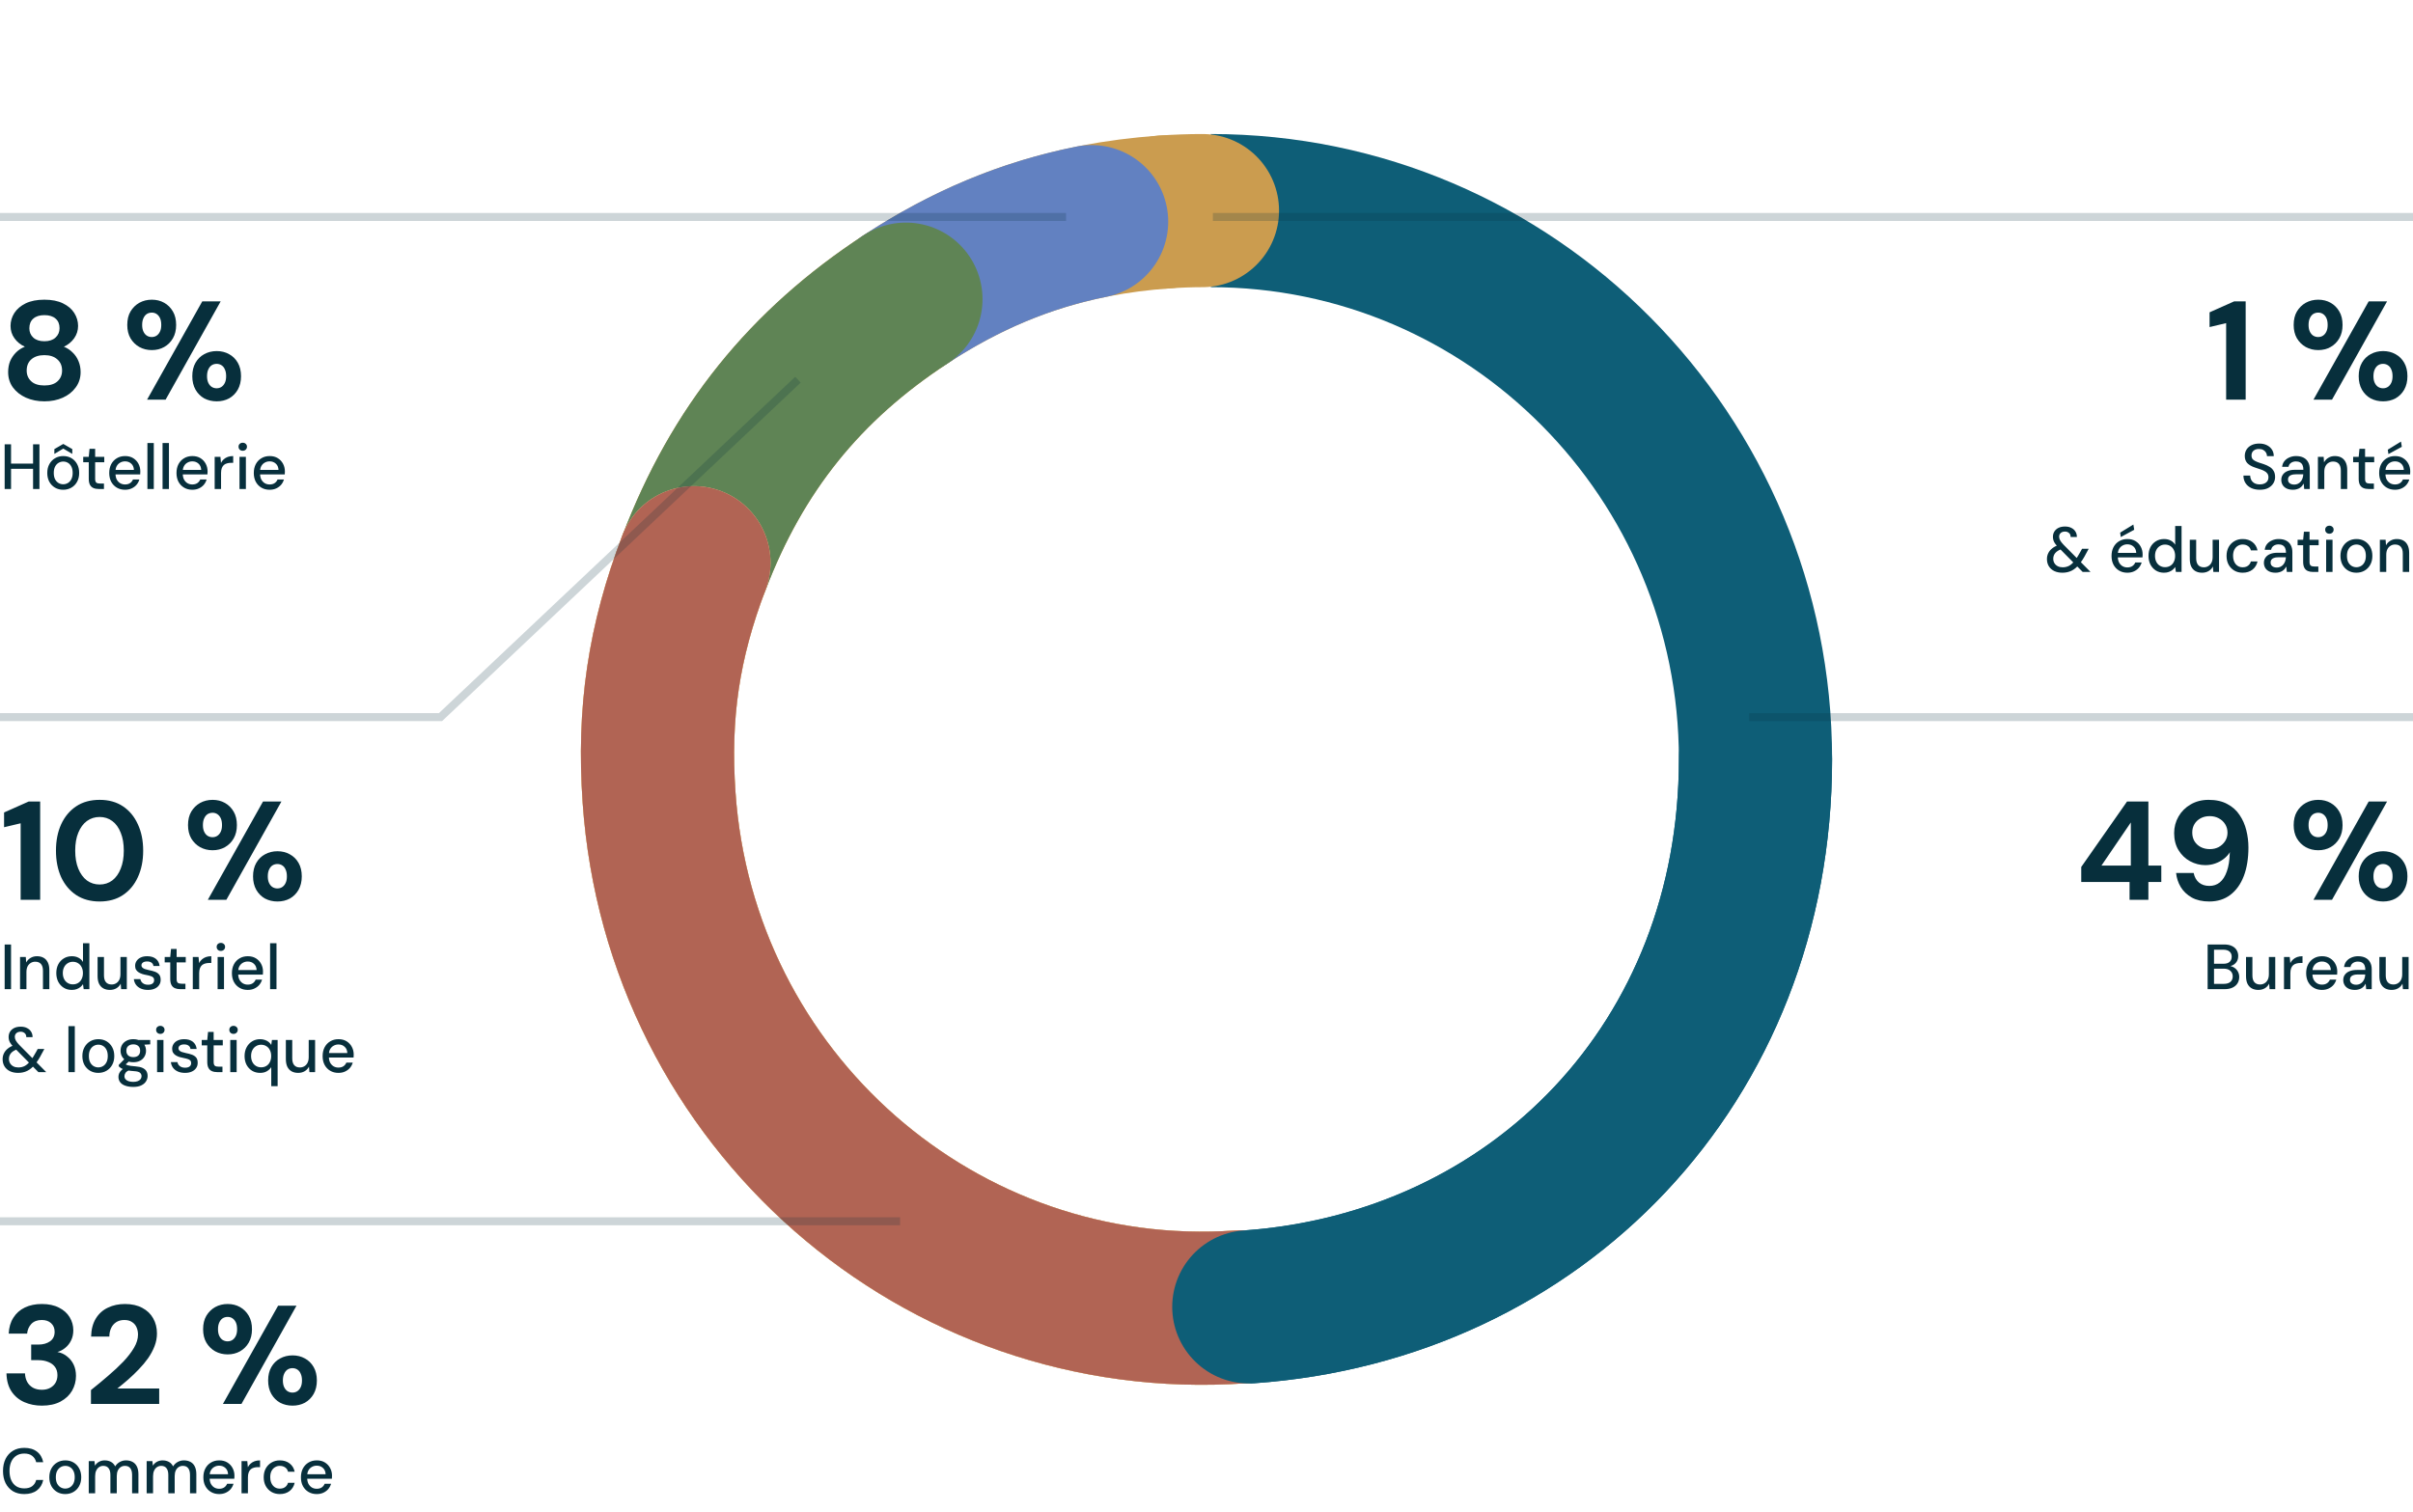 <svg width="378" height="237" viewBox="0 0 378 237" fill="none" xmlns="http://www.w3.org/2000/svg">
<path d="M194.786 192.816C188.175 193.282 183.193 199.018 183.659 205.629C184.124 212.24 189.861 217.222 196.472 216.757L194.786 192.816ZM189.68 45C230.086 45 263 78.038 263 118.993H287C287 64.961 243.518 21 189.68 21V45ZM263 118.993C263 160.099 233.721 190.076 194.786 192.816L196.472 216.757C247.802 213.144 287 172.874 287 118.993H263Z" fill="#0E5E77"/>
<path d="M182.414 33.218C184.286 33.079 186.472 33 188.363 33" stroke="#CB9C4F" stroke-width="24" stroke-linecap="round" stroke-linejoin="round"/>
<path d="M141.891 46.879C154.538 38.599 167.363 34.271 182.413 33.218" stroke="#CB9C4F" stroke-width="24" stroke-linecap="round" stroke-linejoin="round"/>
<path d="M108.719 88.177C115.476 70.447 126.094 57.223 141.913 46.879" stroke="#CB9C4F" stroke-width="24" stroke-linecap="round" stroke-linejoin="round"/>
<path d="M194.319 204.787C147.315 208.102 106.536 172.383 103.246 124.989C102.32 111.726 103.975 100.587 108.703 88.177" stroke="#CB9C4F" stroke-width="24" stroke-linecap="round" stroke-linejoin="round"/>
<path d="M141.891 46.879C151.223 40.769 160.652 36.811 171 34.733" stroke="#6281C1" stroke-width="24" stroke-linecap="round" stroke-linejoin="round"/>
<path d="M108.719 88.177C115.476 70.447 126.094 57.223 141.913 46.879" stroke="#5F8455" stroke-width="24" stroke-linecap="round" stroke-linejoin="round"/>
<path d="M194.319 204.787C147.315 208.102 106.536 172.383 103.246 124.989C102.32 111.726 103.975 100.587 108.703 88.177" stroke="#F3D098" stroke-width="24" stroke-linecap="round" stroke-linejoin="round"/>
<path d="M194.319 204.787C147.315 208.102 106.536 172.383 103.246 124.989C102.32 111.726 103.975 100.587 108.703 88.177" stroke="#B16454" stroke-width="24" stroke-linecap="round" stroke-linejoin="round"/>
<path d="M275 118.993C275 166.486 240.761 201.61 195.629 204.787" stroke="#0E5E77" stroke-width="24" stroke-linecap="round" stroke-linejoin="round"/>
<path d="M6.556 220.264C5.559 220.264 4.642 220.081 3.806 219.714C2.97 219.347 2.303 218.79 1.804 218.042C1.305 217.294 1.041 216.348 1.012 215.204H3.916C3.931 215.688 4.041 216.128 4.246 216.524C4.451 216.905 4.752 217.213 5.148 217.448C5.544 217.668 6.013 217.778 6.556 217.778C7.069 217.778 7.509 217.675 7.876 217.47C8.243 217.265 8.521 216.993 8.712 216.656C8.903 216.319 8.998 215.93 8.998 215.49C8.998 214.977 8.873 214.551 8.624 214.214C8.375 213.862 8.023 213.598 7.568 213.422C7.113 213.231 6.6 213.136 6.028 213.136H4.884V210.694H6.028C6.747 210.694 7.348 210.525 7.832 210.188C8.316 209.851 8.558 209.352 8.558 208.692C8.558 208.135 8.375 207.687 8.008 207.35C7.656 207.013 7.165 206.844 6.534 206.844C5.845 206.844 5.302 207.049 4.906 207.46C4.525 207.871 4.305 208.377 4.246 208.978H1.364C1.408 208.01 1.65 207.181 2.09 206.492C2.53 205.788 3.131 205.253 3.894 204.886C4.657 204.519 5.544 204.336 6.556 204.336C7.612 204.336 8.507 204.527 9.24 204.908C9.973 205.275 10.531 205.773 10.912 206.404C11.293 207.035 11.484 207.717 11.484 208.45C11.484 209.051 11.367 209.587 11.132 210.056C10.912 210.511 10.611 210.892 10.23 211.2C9.863 211.508 9.453 211.728 8.998 211.86C9.57 211.963 10.069 212.19 10.494 212.542C10.934 212.879 11.279 213.305 11.528 213.818C11.777 214.331 11.902 214.925 11.902 215.6C11.902 216.436 11.697 217.213 11.286 217.932C10.875 218.636 10.274 219.201 9.482 219.626C8.69 220.051 7.715 220.264 6.556 220.264ZM14.248 220V217.822C15.187 217.074 16.089 216.326 16.954 215.578C17.834 214.83 18.626 214.089 19.33 213.356C20.034 212.608 20.591 211.882 21.002 211.178C21.413 210.474 21.618 209.792 21.618 209.132C21.618 208.721 21.545 208.347 21.398 208.01C21.251 207.658 21.017 207.379 20.694 207.174C20.386 206.954 19.983 206.844 19.484 206.844C18.971 206.844 18.538 206.961 18.186 207.196C17.834 207.431 17.57 207.746 17.394 208.142C17.218 208.523 17.13 208.956 17.13 209.44H14.27C14.299 208.311 14.549 207.365 15.018 206.602C15.487 205.839 16.118 205.275 16.91 204.908C17.702 204.527 18.589 204.336 19.572 204.336C20.643 204.336 21.552 204.541 22.3 204.952C23.048 205.348 23.613 205.891 23.994 206.58C24.39 207.269 24.588 208.061 24.588 208.956C24.588 209.631 24.463 210.291 24.214 210.936C23.965 211.581 23.627 212.212 23.202 212.828C22.777 213.429 22.293 214.009 21.75 214.566C21.222 215.123 20.665 215.659 20.078 216.172C19.506 216.671 18.941 217.14 18.384 217.58H24.94V220H14.248ZM34.919 220L43.566 204.6H46.447L37.824 220H34.919ZM45.831 220.264C45.113 220.264 44.46 220.11 43.873 219.802C43.301 219.479 42.847 219.025 42.51 218.438C42.172 217.837 42.004 217.133 42.004 216.326C42.004 215.505 42.172 214.801 42.51 214.214C42.847 213.627 43.301 213.18 43.873 212.872C44.46 212.549 45.113 212.388 45.831 212.388C46.55 212.388 47.196 212.549 47.767 212.872C48.34 213.18 48.794 213.627 49.132 214.214C49.469 214.801 49.638 215.505 49.638 216.326C49.638 217.133 49.469 217.837 49.132 218.438C48.794 219.025 48.34 219.479 47.767 219.802C47.196 220.11 46.55 220.264 45.831 220.264ZM45.809 218.218C46.103 218.218 46.359 218.145 46.58 217.998C46.8 217.851 46.975 217.639 47.108 217.36C47.239 217.081 47.306 216.737 47.306 216.326C47.306 215.901 47.239 215.549 47.108 215.27C46.99 214.977 46.814 214.757 46.58 214.61C46.359 214.463 46.103 214.39 45.809 214.39C45.531 214.39 45.274 214.463 45.039 214.61C44.819 214.757 44.644 214.977 44.511 215.27C44.38 215.549 44.313 215.901 44.313 216.326C44.313 216.737 44.38 217.081 44.511 217.36C44.644 217.639 44.819 217.851 45.039 217.998C45.274 218.145 45.531 218.218 45.809 218.218ZM35.667 212.234C34.949 212.234 34.296 212.073 33.709 211.75C33.138 211.427 32.675 210.973 32.324 210.386C31.986 209.799 31.817 209.103 31.817 208.296C31.817 207.46 31.986 206.756 32.324 206.184C32.675 205.597 33.138 205.143 33.709 204.82C34.296 204.497 34.949 204.336 35.667 204.336C36.386 204.336 37.032 204.497 37.603 204.82C38.175 205.143 38.63 205.597 38.968 206.184C39.305 206.756 39.474 207.46 39.474 208.296C39.474 209.103 39.305 209.799 38.968 210.386C38.63 210.973 38.175 211.427 37.603 211.75C37.032 212.073 36.386 212.234 35.667 212.234ZM35.645 210.188C35.939 210.188 36.196 210.115 36.416 209.968C36.636 209.821 36.812 209.609 36.944 209.33C37.075 209.051 37.142 208.707 37.142 208.296C37.142 207.856 37.075 207.497 36.944 207.218C36.812 206.939 36.636 206.727 36.416 206.58C36.196 206.433 35.946 206.36 35.667 206.36C35.374 206.36 35.11 206.433 34.876 206.58C34.656 206.727 34.48 206.947 34.347 207.24C34.215 207.519 34.15 207.871 34.15 208.296C34.15 208.707 34.215 209.051 34.347 209.33C34.48 209.609 34.656 209.821 34.876 209.968C35.11 210.115 35.367 210.188 35.645 210.188Z" fill="#072F3C"/>
<path d="M3.8 234.12C3.113 234.12 2.52 233.97 2.02 233.67C1.527 233.363 1.143 232.94 0.87 232.4C0.603 231.853 0.47 231.22 0.47 230.5C0.47 229.787 0.603 229.157 0.87 228.61C1.143 228.063 1.527 227.64 2.02 227.34C2.52 227.033 3.113 226.88 3.8 226.88C4.62 226.88 5.283 227.077 5.79 227.47C6.303 227.863 6.63 228.417 6.77 229.13H5.67C5.57 228.717 5.363 228.387 5.05 228.14C4.743 227.893 4.327 227.77 3.8 227.77C3.327 227.77 2.917 227.88 2.57 228.1C2.223 228.32 1.957 228.633 1.77 229.04C1.583 229.447 1.49 229.933 1.49 230.5C1.49 231.067 1.583 231.557 1.77 231.97C1.957 232.377 2.223 232.69 2.57 232.91C2.917 233.123 3.327 233.23 3.8 233.23C4.327 233.23 4.743 233.113 5.05 232.88C5.363 232.64 5.57 232.317 5.67 231.91H6.77C6.63 232.603 6.303 233.147 5.79 233.54C5.283 233.927 4.62 234.12 3.8 234.12ZM10.216 234.12C9.743 234.12 9.316 234.01 8.936 233.79C8.563 233.57 8.266 233.263 8.046 232.87C7.833 232.47 7.726 232.01 7.726 231.49C7.726 230.957 7.836 230.493 8.056 230.1C8.276 229.7 8.576 229.39 8.956 229.17C9.336 228.95 9.763 228.84 10.236 228.84C10.716 228.84 11.143 228.95 11.516 229.17C11.89 229.39 12.183 229.697 12.396 230.09C12.616 230.483 12.726 230.947 12.726 231.48C12.726 232.013 12.616 232.477 12.396 232.87C12.183 233.263 11.886 233.57 11.506 233.79C11.126 234.01 10.696 234.12 10.216 234.12ZM10.216 233.26C10.49 233.26 10.736 233.193 10.956 233.06C11.183 232.927 11.363 232.73 11.496 232.47C11.636 232.203 11.706 231.873 11.706 231.48C11.706 231.087 11.64 230.76 11.506 230.5C11.373 230.233 11.193 230.033 10.966 229.9C10.746 229.767 10.503 229.7 10.236 229.7C9.97 229.7 9.723 229.767 9.496 229.9C9.27 230.033 9.086 230.233 8.946 230.5C8.813 230.76 8.746 231.087 8.746 231.48C8.746 231.873 8.813 232.203 8.946 232.47C9.086 232.73 9.266 232.927 9.486 233.06C9.713 233.193 9.956 233.26 10.216 233.26ZM13.903 234V228.96H14.803L14.873 229.67C15.033 229.41 15.246 229.207 15.513 229.06C15.779 228.913 16.079 228.84 16.413 228.84C16.666 228.84 16.896 228.877 17.103 228.95C17.309 229.017 17.493 229.12 17.653 229.26C17.813 229.4 17.943 229.573 18.043 229.78C18.223 229.487 18.463 229.257 18.763 229.09C19.069 228.923 19.393 228.84 19.733 228.84C20.139 228.84 20.489 228.923 20.783 229.09C21.076 229.25 21.299 229.493 21.453 229.82C21.606 230.14 21.683 230.54 21.683 231.02V234H20.693V231.12C20.693 230.653 20.596 230.3 20.403 230.06C20.216 229.82 19.939 229.7 19.573 229.7C19.326 229.7 19.106 229.763 18.913 229.89C18.719 230.017 18.566 230.2 18.453 230.44C18.346 230.68 18.293 230.973 18.293 231.32V234H17.293V231.12C17.293 230.653 17.196 230.3 17.003 230.06C16.816 229.82 16.539 229.7 16.173 229.7C15.939 229.7 15.726 229.763 15.533 229.89C15.339 230.017 15.186 230.2 15.073 230.44C14.959 230.68 14.903 230.973 14.903 231.32V234H13.903ZM22.975 234V228.96H23.875L23.945 229.67C24.105 229.41 24.318 229.207 24.585 229.06C24.852 228.913 25.152 228.84 25.485 228.84C25.738 228.84 25.968 228.877 26.175 228.95C26.382 229.017 26.565 229.12 26.725 229.26C26.885 229.4 27.015 229.573 27.115 229.78C27.295 229.487 27.535 229.257 27.835 229.09C28.142 228.923 28.465 228.84 28.805 228.84C29.212 228.84 29.562 228.923 29.855 229.09C30.148 229.25 30.372 229.493 30.525 229.82C30.678 230.14 30.755 230.54 30.755 231.02V234H29.765V231.12C29.765 230.653 29.668 230.3 29.475 230.06C29.288 229.82 29.012 229.7 28.645 229.7C28.398 229.7 28.178 229.763 27.985 229.89C27.792 230.017 27.638 230.2 27.525 230.44C27.418 230.68 27.365 230.973 27.365 231.32V234H26.365V231.12C26.365 230.653 26.268 230.3 26.075 230.06C25.888 229.82 25.612 229.7 25.245 229.7C25.012 229.7 24.798 229.763 24.605 229.89C24.412 230.017 24.258 230.2 24.145 230.44C24.032 230.68 23.975 230.973 23.975 231.32V234H22.975ZM34.327 234.12C33.847 234.12 33.42 234.01 33.047 233.79C32.674 233.57 32.38 233.263 32.167 232.87C31.96 232.477 31.857 232.02 31.857 231.5C31.857 230.967 31.96 230.503 32.167 230.11C32.38 229.71 32.674 229.4 33.047 229.18C33.42 228.953 33.854 228.84 34.347 228.84C34.84 228.84 35.264 228.95 35.617 229.17C35.971 229.39 36.244 229.683 36.437 230.05C36.63 230.41 36.727 230.81 36.727 231.25C36.727 231.317 36.724 231.39 36.717 231.47C36.717 231.543 36.714 231.627 36.707 231.72H32.587V231.01H35.727C35.707 230.59 35.567 230.263 35.307 230.03C35.047 229.79 34.724 229.67 34.337 229.67C34.064 229.67 33.814 229.733 33.587 229.86C33.361 229.98 33.177 230.16 33.037 230.4C32.904 230.633 32.837 230.93 32.837 231.29V231.57C32.837 231.943 32.904 232.26 33.037 232.52C33.177 232.773 33.361 232.967 33.587 233.1C33.814 233.227 34.06 233.29 34.327 233.29C34.647 233.29 34.91 233.22 35.117 233.08C35.324 232.94 35.477 232.75 35.577 232.51H36.577C36.49 232.817 36.344 233.093 36.137 233.34C35.931 233.58 35.674 233.77 35.367 233.91C35.067 234.05 34.721 234.12 34.327 234.12ZM37.838 234V228.96H38.738L38.828 229.91C38.941 229.683 39.088 229.493 39.268 229.34C39.448 229.18 39.658 229.057 39.898 228.97C40.145 228.883 40.425 228.84 40.738 228.84V229.9H40.378C40.172 229.9 39.975 229.927 39.788 229.98C39.602 230.027 39.435 230.11 39.288 230.23C39.148 230.35 39.038 230.513 38.958 230.72C38.878 230.927 38.838 231.183 38.838 231.49V234H37.838ZM43.83 234.12C43.344 234.12 42.91 234.01 42.53 233.79C42.15 233.563 41.85 233.253 41.63 232.86C41.417 232.467 41.31 232.01 41.31 231.49C41.31 230.963 41.417 230.503 41.63 230.11C41.85 229.71 42.15 229.4 42.53 229.18C42.91 228.953 43.344 228.84 43.83 228.84C44.444 228.84 44.957 229 45.37 229.32C45.784 229.64 46.047 230.073 46.16 230.62H45.12C45.054 230.327 44.9 230.1 44.66 229.94C44.427 229.78 44.147 229.7 43.82 229.7C43.554 229.7 43.307 229.77 43.08 229.91C42.854 230.043 42.67 230.243 42.53 230.51C42.397 230.77 42.33 231.093 42.33 231.48C42.33 231.767 42.37 232.023 42.45 232.25C42.53 232.47 42.637 232.657 42.77 232.81C42.91 232.963 43.07 233.08 43.25 233.16C43.43 233.233 43.62 233.27 43.82 233.27C44.04 233.27 44.237 233.237 44.41 233.17C44.59 233.097 44.74 232.99 44.86 232.85C44.987 232.71 45.074 232.543 45.12 232.35H46.16C46.047 232.883 45.784 233.313 45.37 233.64C44.957 233.96 44.444 234.12 43.83 234.12ZM49.61 234.12C49.13 234.12 48.704 234.01 48.33 233.79C47.957 233.57 47.664 233.263 47.45 232.87C47.244 232.477 47.14 232.02 47.14 231.5C47.14 230.967 47.244 230.503 47.45 230.11C47.664 229.71 47.957 229.4 48.33 229.18C48.704 228.953 49.137 228.84 49.63 228.84C50.124 228.84 50.547 228.95 50.9 229.17C51.254 229.39 51.527 229.683 51.72 230.05C51.914 230.41 52.01 230.81 52.01 231.25C52.01 231.317 52.007 231.39 52 231.47C52 231.543 51.997 231.627 51.99 231.72H47.87V231.01H51.01C50.99 230.59 50.85 230.263 50.59 230.03C50.33 229.79 50.007 229.67 49.62 229.67C49.347 229.67 49.097 229.733 48.87 229.86C48.644 229.98 48.46 230.16 48.32 230.4C48.187 230.633 48.12 230.93 48.12 231.29V231.57C48.12 231.943 48.187 232.26 48.32 232.52C48.46 232.773 48.644 232.967 48.87 233.1C49.097 233.227 49.344 233.29 49.61 233.29C49.93 233.29 50.194 233.22 50.4 233.08C50.607 232.94 50.76 232.75 50.86 232.51H51.86C51.774 232.817 51.627 233.093 51.42 233.34C51.214 233.58 50.957 233.77 50.65 233.91C50.35 234.05 50.004 234.12 49.61 234.12Z" fill="#072F3C"/>
<path d="M0 191.375H141" stroke="#072F3C" stroke-opacity="0.2" stroke-width="1.25"/>
<path d="M6.952 62.889C5.896 62.889 4.935 62.698 4.07 62.317C3.219 61.936 2.537 61.4 2.024 60.711C1.525 60.022 1.276 59.222 1.276 58.313C1.276 57.682 1.379 57.11 1.584 56.597C1.804 56.084 2.112 55.629 2.508 55.233C2.904 54.837 3.366 54.536 3.894 54.331C3.219 54.023 2.677 53.583 2.266 53.011C1.855 52.439 1.65 51.794 1.65 51.075C1.65 50.356 1.848 49.682 2.244 49.051C2.655 48.42 3.249 47.914 4.026 47.533C4.818 47.152 5.793 46.961 6.952 46.961C8.111 46.961 9.079 47.152 9.856 47.533C10.648 47.914 11.242 48.42 11.638 49.051C12.034 49.682 12.232 50.356 12.232 51.075C12.232 51.779 12.027 52.424 11.616 53.011C11.205 53.583 10.67 54.023 10.01 54.331C10.553 54.551 11.015 54.859 11.396 55.255C11.792 55.636 12.093 56.084 12.298 56.597C12.518 57.11 12.628 57.682 12.628 58.313C12.628 59.222 12.371 60.022 11.858 60.711C11.359 61.4 10.685 61.936 9.834 62.317C8.983 62.698 8.023 62.889 6.952 62.889ZM6.952 60.403C7.861 60.403 8.551 60.183 9.02 59.743C9.489 59.303 9.724 58.746 9.724 58.071C9.724 57.323 9.475 56.736 8.976 56.311C8.492 55.871 7.817 55.651 6.952 55.651C6.087 55.651 5.405 55.871 4.906 56.311C4.422 56.736 4.18 57.323 4.18 58.071C4.18 58.746 4.415 59.303 4.884 59.743C5.353 60.183 6.043 60.403 6.952 60.403ZM6.952 53.473C7.7 53.473 8.279 53.282 8.69 52.901C9.115 52.52 9.328 52.028 9.328 51.427C9.328 50.782 9.123 50.283 8.712 49.931C8.301 49.564 7.715 49.381 6.952 49.381C6.204 49.381 5.625 49.564 5.214 49.931C4.803 50.283 4.598 50.789 4.598 51.449C4.598 52.036 4.803 52.52 5.214 52.901C5.625 53.282 6.204 53.473 6.952 53.473ZM23.039 62.625L31.685 47.225H34.567L25.943 62.625H23.039ZM33.951 62.889C33.232 62.889 32.579 62.735 31.993 62.427C31.421 62.104 30.966 61.65 30.629 61.063C30.291 60.462 30.123 59.758 30.123 58.951C30.123 58.13 30.291 57.426 30.629 56.839C30.966 56.252 31.421 55.805 31.993 55.497C32.579 55.174 33.232 55.013 33.951 55.013C34.669 55.013 35.315 55.174 35.887 55.497C36.459 55.805 36.913 56.252 37.251 56.839C37.588 57.426 37.757 58.13 37.757 58.951C37.757 59.758 37.588 60.462 37.251 61.063C36.913 61.65 36.459 62.104 35.887 62.427C35.315 62.735 34.669 62.889 33.951 62.889ZM33.929 60.843C34.222 60.843 34.479 60.77 34.699 60.623C34.919 60.476 35.095 60.264 35.227 59.985C35.359 59.706 35.425 59.362 35.425 58.951C35.425 58.526 35.359 58.174 35.227 57.895C35.109 57.602 34.933 57.382 34.699 57.235C34.479 57.088 34.222 57.015 33.929 57.015C33.65 57.015 33.393 57.088 33.159 57.235C32.939 57.382 32.763 57.602 32.631 57.895C32.499 58.174 32.433 58.526 32.433 58.951C32.433 59.362 32.499 59.706 32.631 59.985C32.763 60.264 32.939 60.476 33.159 60.623C33.393 60.77 33.65 60.843 33.929 60.843ZM23.787 54.859C23.068 54.859 22.415 54.698 21.829 54.375C21.257 54.052 20.795 53.598 20.443 53.011C20.105 52.424 19.937 51.728 19.937 50.921C19.937 50.085 20.105 49.381 20.443 48.809C20.795 48.222 21.257 47.768 21.829 47.445C22.415 47.122 23.068 46.961 23.787 46.961C24.505 46.961 25.151 47.122 25.723 47.445C26.295 47.768 26.749 48.222 27.087 48.809C27.424 49.381 27.593 50.085 27.593 50.921C27.593 51.728 27.424 52.424 27.087 53.011C26.749 53.598 26.295 54.052 25.723 54.375C25.151 54.698 24.505 54.859 23.787 54.859ZM23.765 52.813C24.058 52.813 24.315 52.74 24.535 52.593C24.755 52.446 24.931 52.234 25.063 51.955C25.195 51.676 25.261 51.332 25.261 50.921C25.261 50.481 25.195 50.122 25.063 49.843C24.931 49.564 24.755 49.352 24.535 49.205C24.315 49.058 24.065 48.985 23.787 48.985C23.493 48.985 23.229 49.058 22.995 49.205C22.775 49.352 22.599 49.572 22.467 49.865C22.335 50.144 22.269 50.496 22.269 50.921C22.269 51.332 22.335 51.676 22.467 51.955C22.599 52.234 22.775 52.446 22.995 52.593C23.229 52.74 23.486 52.813 23.765 52.813Z" fill="#072F3C"/>
<path d="M5.18 76.625V69.625H6.18V76.625H5.18ZM0.73 76.625V69.625H1.73V76.625H0.73ZM1.56 73.465V72.645H5.4V73.465H1.56ZM9.894 76.745C9.421 76.745 8.994 76.635 8.614 76.415C8.241 76.195 7.944 75.888 7.724 75.495C7.511 75.095 7.404 74.635 7.404 74.115C7.404 73.582 7.514 73.118 7.734 72.725C7.954 72.325 8.254 72.015 8.634 71.795C9.014 71.575 9.441 71.465 9.914 71.465C10.394 71.465 10.821 71.575 11.194 71.795C11.567 72.015 11.861 72.322 12.074 72.715C12.294 73.108 12.404 73.572 12.404 74.105C12.404 74.638 12.294 75.102 12.074 75.495C11.861 75.888 11.564 76.195 11.184 76.415C10.804 76.635 10.374 76.745 9.894 76.745ZM9.894 75.885C10.167 75.885 10.414 75.818 10.634 75.685C10.861 75.552 11.041 75.355 11.174 75.095C11.314 74.828 11.384 74.498 11.384 74.105C11.384 73.712 11.317 73.385 11.184 73.125C11.051 72.858 10.871 72.658 10.644 72.525C10.424 72.392 10.181 72.325 9.914 72.325C9.647 72.325 9.401 72.392 9.174 72.525C8.947 72.658 8.764 72.858 8.624 73.125C8.491 73.385 8.424 73.712 8.424 74.105C8.424 74.498 8.491 74.828 8.624 75.095C8.764 75.355 8.944 75.552 9.164 75.685C9.391 75.818 9.634 75.885 9.894 75.885ZM8.514 71.125V70.375L9.914 69.565L11.324 70.375V71.125L9.914 70.295L8.514 71.125ZM15.455 76.625C15.142 76.625 14.868 76.575 14.635 76.475C14.402 76.375 14.222 76.208 14.095 75.975C13.968 75.742 13.905 75.425 13.905 75.025V72.435H13.035V71.585H13.905L14.025 70.325H14.905V71.585H16.335V72.435H14.905V75.035C14.905 75.322 14.965 75.518 15.085 75.625C15.205 75.725 15.412 75.775 15.705 75.775H16.285V76.625H15.455ZM19.581 76.745C19.101 76.745 18.674 76.635 18.301 76.415C17.928 76.195 17.634 75.888 17.421 75.495C17.214 75.102 17.111 74.645 17.111 74.125C17.111 73.592 17.214 73.128 17.421 72.735C17.634 72.335 17.928 72.025 18.301 71.805C18.674 71.578 19.108 71.465 19.601 71.465C20.094 71.465 20.518 71.575 20.871 71.795C21.224 72.015 21.498 72.308 21.691 72.675C21.884 73.035 21.981 73.435 21.981 73.875C21.981 73.942 21.978 74.015 21.971 74.095C21.971 74.168 21.968 74.252 21.961 74.345H17.841V73.635H20.981C20.961 73.215 20.821 72.888 20.561 72.655C20.301 72.415 19.978 72.295 19.591 72.295C19.318 72.295 19.068 72.358 18.841 72.485C18.614 72.605 18.431 72.785 18.291 73.025C18.158 73.258 18.091 73.555 18.091 73.915V74.195C18.091 74.568 18.158 74.885 18.291 75.145C18.431 75.398 18.614 75.592 18.841 75.725C19.068 75.852 19.314 75.915 19.581 75.915C19.901 75.915 20.164 75.845 20.371 75.705C20.578 75.565 20.731 75.375 20.831 75.135H21.831C21.744 75.442 21.598 75.718 21.391 75.965C21.184 76.205 20.928 76.395 20.621 76.535C20.321 76.675 19.974 76.745 19.581 76.745ZM23.092 76.625V69.425H24.092V76.625H23.092ZM25.465 76.625V69.425H26.465V76.625H25.465ZM30.118 76.745C29.638 76.745 29.212 76.635 28.838 76.415C28.465 76.195 28.172 75.888 27.958 75.495C27.752 75.102 27.648 74.645 27.648 74.125C27.648 73.592 27.752 73.128 27.958 72.735C28.172 72.335 28.465 72.025 28.838 71.805C29.212 71.578 29.645 71.465 30.138 71.465C30.631 71.465 31.055 71.575 31.408 71.795C31.762 72.015 32.035 72.308 32.228 72.675C32.422 73.035 32.518 73.435 32.518 73.875C32.518 73.942 32.515 74.015 32.508 74.095C32.508 74.168 32.505 74.252 32.498 74.345H28.378V73.635H31.518C31.498 73.215 31.358 72.888 31.098 72.655C30.838 72.415 30.515 72.295 30.128 72.295C29.855 72.295 29.605 72.358 29.378 72.485C29.151 72.605 28.968 72.785 28.828 73.025C28.695 73.258 28.628 73.555 28.628 73.915V74.195C28.628 74.568 28.695 74.885 28.828 75.145C28.968 75.398 29.151 75.592 29.378 75.725C29.605 75.852 29.852 75.915 30.118 75.915C30.438 75.915 30.701 75.845 30.908 75.705C31.115 75.565 31.268 75.375 31.368 75.135H32.368C32.282 75.442 32.135 75.718 31.928 75.965C31.721 76.205 31.465 76.395 31.158 76.535C30.858 76.675 30.512 76.745 30.118 76.745ZM33.629 76.625V71.585H34.529L34.619 72.535C34.733 72.308 34.879 72.118 35.059 71.965C35.239 71.805 35.449 71.682 35.689 71.595C35.936 71.508 36.216 71.465 36.529 71.465V72.525H36.169C35.963 72.525 35.766 72.552 35.579 72.605C35.393 72.652 35.226 72.735 35.079 72.855C34.939 72.975 34.829 73.138 34.749 73.345C34.669 73.552 34.629 73.808 34.629 74.115V76.625H33.629ZM37.518 76.625V71.585H38.518V76.625H37.518ZM38.028 70.635C37.834 70.635 37.674 70.575 37.548 70.455C37.428 70.335 37.368 70.182 37.368 69.995C37.368 69.815 37.428 69.668 37.548 69.555C37.674 69.435 37.834 69.375 38.028 69.375C38.214 69.375 38.371 69.435 38.498 69.555C38.624 69.668 38.688 69.815 38.688 69.995C38.688 70.182 38.624 70.335 38.498 70.455C38.371 70.575 38.214 70.635 38.028 70.635ZM42.228 76.745C41.748 76.745 41.321 76.635 40.948 76.415C40.574 76.195 40.281 75.888 40.068 75.495C39.861 75.102 39.758 74.645 39.758 74.125C39.758 73.592 39.861 73.128 40.068 72.735C40.281 72.335 40.574 72.025 40.948 71.805C41.321 71.578 41.754 71.465 42.248 71.465C42.741 71.465 43.164 71.575 43.518 71.795C43.871 72.015 44.144 72.308 44.338 72.675C44.531 73.035 44.628 73.435 44.628 73.875C44.628 73.942 44.624 74.015 44.618 74.095C44.618 74.168 44.614 74.252 44.608 74.345H40.488V73.635H43.628C43.608 73.215 43.468 72.888 43.208 72.655C42.948 72.415 42.624 72.295 42.238 72.295C41.964 72.295 41.714 72.358 41.488 72.485C41.261 72.605 41.078 72.785 40.938 73.025C40.804 73.258 40.738 73.555 40.738 73.915V74.195C40.738 74.568 40.804 74.885 40.938 75.145C41.078 75.398 41.261 75.592 41.488 75.725C41.714 75.852 41.961 75.915 42.228 75.915C42.548 75.915 42.811 75.845 43.018 75.705C43.224 75.565 43.378 75.375 43.478 75.135H44.478C44.391 75.442 44.244 75.718 44.038 75.965C43.831 76.205 43.574 76.395 43.268 76.535C42.968 76.675 42.621 76.745 42.228 76.745Z" fill="#072F3C"/>
<path d="M0 34H167" stroke="#072F3C" stroke-opacity="0.2" stroke-width="1.25"/>
<path d="M3.234 141V129.01L0.638 129.626V127.316L4.488 125.6H6.292V141H3.234ZM15.609 141.264C14.187 141.264 12.962 140.927 11.935 140.252C10.923 139.577 10.139 138.646 9.581 137.458C9.039 136.255 8.767 134.869 8.767 133.3C8.767 131.731 9.039 130.352 9.581 129.164C10.139 127.961 10.923 127.023 11.935 126.348C12.947 125.673 14.172 125.336 15.609 125.336C17.032 125.336 18.249 125.673 19.261 126.348C20.273 127.023 21.051 127.961 21.593 129.164C22.151 130.352 22.429 131.731 22.429 133.3C22.429 134.869 22.151 136.255 21.593 137.458C21.051 138.646 20.273 139.577 19.261 140.252C18.249 140.927 17.032 141.264 15.609 141.264ZM15.609 138.602C16.357 138.602 17.017 138.389 17.589 137.964C18.161 137.524 18.601 136.908 18.909 136.116C19.232 135.324 19.393 134.385 19.393 133.3C19.393 132.2 19.232 131.261 18.909 130.484C18.601 129.692 18.161 129.083 17.589 128.658C17.017 128.233 16.357 128.02 15.609 128.02C14.861 128.02 14.194 128.233 13.607 128.658C13.035 129.083 12.588 129.692 12.265 130.484C11.943 131.261 11.781 132.2 11.781 133.3C11.781 134.385 11.943 135.324 12.265 136.116C12.588 136.908 13.035 137.524 13.607 137.964C14.194 138.389 14.861 138.602 15.609 138.602ZM32.556 141L41.202 125.6H44.084L35.46 141H32.556ZM43.468 141.264C42.75 141.264 42.097 141.11 41.51 140.802C40.938 140.479 40.484 140.025 40.146 139.438C39.809 138.837 39.64 138.133 39.64 137.326C39.64 136.505 39.809 135.801 40.146 135.214C40.484 134.627 40.938 134.18 41.51 133.872C42.097 133.549 42.75 133.388 43.468 133.388C44.187 133.388 44.832 133.549 45.404 133.872C45.976 134.18 46.431 134.627 46.768 135.214C47.106 135.801 47.274 136.505 47.274 137.326C47.274 138.133 47.106 138.837 46.768 139.438C46.431 140.025 45.976 140.479 45.404 140.802C44.832 141.11 44.187 141.264 43.468 141.264ZM43.446 139.218C43.74 139.218 43.996 139.145 44.216 138.998C44.436 138.851 44.612 138.639 44.744 138.36C44.876 138.081 44.942 137.737 44.942 137.326C44.942 136.901 44.876 136.549 44.744 136.27C44.627 135.977 44.451 135.757 44.216 135.61C43.996 135.463 43.74 135.39 43.446 135.39C43.168 135.39 42.911 135.463 42.676 135.61C42.456 135.757 42.28 135.977 42.148 136.27C42.016 136.549 41.95 136.901 41.95 137.326C41.95 137.737 42.016 138.081 42.148 138.36C42.28 138.639 42.456 138.851 42.676 138.998C42.911 139.145 43.168 139.218 43.446 139.218ZM33.304 133.234C32.586 133.234 31.933 133.073 31.346 132.75C30.774 132.427 30.312 131.973 29.96 131.386C29.623 130.799 29.454 130.103 29.454 129.296C29.454 128.46 29.623 127.756 29.96 127.184C30.312 126.597 30.774 126.143 31.346 125.82C31.933 125.497 32.586 125.336 33.304 125.336C34.023 125.336 34.668 125.497 35.24 125.82C35.812 126.143 36.267 126.597 36.604 127.184C36.942 127.756 37.11 128.46 37.11 129.296C37.11 130.103 36.942 130.799 36.604 131.386C36.267 131.973 35.812 132.427 35.24 132.75C34.668 133.073 34.023 133.234 33.304 133.234ZM33.282 131.188C33.576 131.188 33.832 131.115 34.052 130.968C34.272 130.821 34.448 130.609 34.58 130.33C34.712 130.051 34.778 129.707 34.778 129.296C34.778 128.856 34.712 128.497 34.58 128.218C34.448 127.939 34.272 127.727 34.052 127.58C33.832 127.433 33.583 127.36 33.304 127.36C33.011 127.36 32.747 127.433 32.512 127.58C32.292 127.727 32.116 127.947 31.984 128.24C31.852 128.519 31.786 128.871 31.786 129.296C31.786 129.707 31.852 130.051 31.984 130.33C32.116 130.609 32.292 130.821 32.512 130.968C32.747 131.115 33.004 131.188 33.282 131.188Z" fill="#072F3C"/>
<path d="M0.73 155V148H1.73V155H0.73ZM3.141 155V149.96H4.041L4.101 150.82C4.261 150.52 4.488 150.283 4.781 150.11C5.074 149.93 5.411 149.84 5.791 149.84C6.191 149.84 6.534 149.92 6.821 150.08C7.108 150.24 7.331 150.483 7.491 150.81C7.651 151.13 7.731 151.533 7.731 152.02V155H6.731V152.12C6.731 151.653 6.628 151.3 6.421 151.06C6.214 150.82 5.914 150.7 5.521 150.7C5.261 150.7 5.028 150.763 4.821 150.89C4.614 151.01 4.448 151.19 4.321 151.43C4.201 151.67 4.141 151.963 4.141 152.31V155H3.141ZM11.25 155.12C10.77 155.12 10.347 155.007 9.98 154.78C9.613 154.547 9.327 154.233 9.12 153.84C8.92 153.44 8.82 152.987 8.82 152.48C8.82 151.967 8.92 151.513 9.12 151.12C9.327 150.727 9.613 150.417 9.98 150.19C10.353 149.957 10.78 149.84 11.26 149.84C11.653 149.84 12 149.92 12.3 150.08C12.6 150.233 12.833 150.453 13 150.74V147.8H14V155H13.11L13 154.22C12.9 154.373 12.77 154.52 12.61 154.66C12.45 154.793 12.257 154.903 12.03 154.99C11.803 155.077 11.543 155.12 11.25 155.12ZM11.41 154.25C11.723 154.25 12 154.177 12.24 154.03C12.48 153.883 12.663 153.677 12.79 153.41C12.923 153.143 12.99 152.833 12.99 152.48C12.99 152.127 12.923 151.82 12.79 151.56C12.663 151.293 12.48 151.087 12.24 150.94C12 150.787 11.723 150.71 11.41 150.71C11.11 150.71 10.84 150.787 10.6 150.94C10.36 151.087 10.173 151.293 10.04 151.56C9.907 151.82 9.84 152.127 9.84 152.48C9.84 152.833 9.907 153.143 10.04 153.41C10.173 153.677 10.36 153.883 10.6 154.03C10.84 154.177 11.11 154.25 11.41 154.25ZM17.218 155.12C16.824 155.12 16.481 155.04 16.188 154.88C15.901 154.72 15.678 154.48 15.518 154.16C15.364 153.84 15.287 153.437 15.287 152.95V149.96H16.288V152.84C16.288 153.313 16.391 153.67 16.598 153.91C16.804 154.15 17.101 154.27 17.488 154.27C17.747 154.27 17.981 154.207 18.188 154.08C18.401 153.953 18.567 153.77 18.688 153.53C18.808 153.29 18.867 152.997 18.867 152.65V149.96H19.867V155H18.977L18.907 154.14C18.754 154.447 18.531 154.687 18.238 154.86C17.944 155.033 17.604 155.12 17.218 155.12ZM23.187 155.12C22.76 155.12 22.387 155.05 22.067 154.91C21.747 154.77 21.493 154.573 21.307 154.32C21.12 154.067 21.007 153.77 20.967 153.43H21.987C22.02 153.59 22.083 153.737 22.177 153.87C22.277 154.003 22.41 154.11 22.577 154.19C22.75 154.27 22.953 154.31 23.187 154.31C23.407 154.31 23.587 154.28 23.727 154.22C23.873 154.153 23.98 154.067 24.047 153.96C24.113 153.847 24.147 153.727 24.147 153.6C24.147 153.413 24.1 153.273 24.007 153.18C23.92 153.08 23.787 153.003 23.607 152.95C23.433 152.89 23.223 152.837 22.977 152.79C22.743 152.75 22.517 152.697 22.297 152.63C22.083 152.557 21.89 152.467 21.717 152.36C21.55 152.253 21.417 152.12 21.317 151.96C21.217 151.793 21.167 151.59 21.167 151.35C21.167 151.063 21.243 150.807 21.397 150.58C21.55 150.347 21.767 150.167 22.047 150.04C22.333 149.907 22.67 149.84 23.057 149.84C23.617 149.84 24.067 149.973 24.407 150.24C24.747 150.507 24.947 150.883 25.007 151.37H24.037C24.01 151.143 23.91 150.97 23.737 150.85C23.563 150.723 23.333 150.66 23.047 150.66C22.76 150.66 22.54 150.717 22.387 150.83C22.233 150.943 22.157 151.093 22.157 151.28C22.157 151.4 22.2 151.507 22.287 151.6C22.373 151.693 22.5 151.773 22.667 151.84C22.84 151.9 23.05 151.957 23.297 152.01C23.65 152.077 23.967 152.16 24.247 152.26C24.527 152.36 24.75 152.507 24.917 152.7C25.083 152.893 25.167 153.17 25.167 153.53C25.173 153.843 25.093 154.12 24.927 154.36C24.767 154.6 24.537 154.787 24.237 154.92C23.943 155.053 23.593 155.12 23.187 155.12ZM28.219 155C27.905 155 27.632 154.95 27.399 154.85C27.165 154.75 26.985 154.583 26.859 154.35C26.732 154.117 26.669 153.8 26.669 153.4V150.81H25.799V149.96H26.669L26.789 148.7H27.669V149.96H29.099V150.81H27.669V153.41C27.669 153.697 27.729 153.893 27.849 154C27.969 154.1 28.175 154.15 28.469 154.15H29.049V155H28.219ZM30.201 155V149.96H31.102L31.192 150.91C31.305 150.683 31.451 150.493 31.631 150.34C31.811 150.18 32.022 150.057 32.261 149.97C32.508 149.883 32.788 149.84 33.102 149.84V150.9H32.742C32.535 150.9 32.338 150.927 32.151 150.98C31.965 151.027 31.798 151.11 31.651 151.23C31.512 151.35 31.401 151.513 31.322 151.72C31.241 151.927 31.201 152.183 31.201 152.49V155H30.201ZM34.09 155V149.96H35.09V155H34.09ZM34.6 149.01C34.407 149.01 34.246 148.95 34.12 148.83C34 148.71 33.94 148.557 33.94 148.37C33.94 148.19 34 148.043 34.12 147.93C34.246 147.81 34.407 147.75 34.6 147.75C34.786 147.75 34.943 147.81 35.07 147.93C35.197 148.043 35.26 148.19 35.26 148.37C35.26 148.557 35.197 148.71 35.07 148.83C34.943 148.95 34.786 149.01 34.6 149.01ZM38.8 155.12C38.32 155.12 37.893 155.01 37.52 154.79C37.147 154.57 36.853 154.263 36.64 153.87C36.433 153.477 36.33 153.02 36.33 152.5C36.33 151.967 36.433 151.503 36.64 151.11C36.853 150.71 37.147 150.4 37.52 150.18C37.893 149.953 38.327 149.84 38.82 149.84C39.313 149.84 39.736 149.95 40.09 150.17C40.443 150.39 40.717 150.683 40.91 151.05C41.103 151.41 41.2 151.81 41.2 152.25C41.2 152.317 41.197 152.39 41.19 152.47C41.19 152.543 41.187 152.627 41.18 152.72H37.06V152.01H40.2C40.18 151.59 40.04 151.263 39.78 151.03C39.52 150.79 39.197 150.67 38.81 150.67C38.536 150.67 38.286 150.733 38.06 150.86C37.833 150.98 37.65 151.16 37.51 151.4C37.377 151.633 37.31 151.93 37.31 152.29V152.57C37.31 152.943 37.377 153.26 37.51 153.52C37.65 153.773 37.833 153.967 38.06 154.1C38.286 154.227 38.533 154.29 38.8 154.29C39.12 154.29 39.383 154.22 39.59 154.08C39.797 153.94 39.95 153.75 40.05 153.51H41.05C40.963 153.817 40.816 154.093 40.61 154.34C40.403 154.58 40.147 154.77 39.84 154.91C39.54 155.05 39.193 155.12 38.8 155.12ZM42.311 155V147.8H43.311V155H42.311ZM6.01 168L2.21 164.15C1.897 163.843 1.673 163.563 1.54 163.31C1.413 163.057 1.35 162.783 1.35 162.49C1.35 162.183 1.423 161.91 1.57 161.67C1.723 161.423 1.94 161.23 2.22 161.09C2.507 160.95 2.847 160.88 3.24 160.88C3.633 160.88 3.967 160.953 4.24 161.1C4.52 161.24 4.733 161.433 4.88 161.68C5.033 161.927 5.107 162.207 5.1 162.52H4.12C4.12 162.24 4.033 162.03 3.86 161.89C3.687 161.743 3.48 161.67 3.24 161.67C2.953 161.67 2.727 161.747 2.56 161.9C2.4 162.047 2.32 162.24 2.32 162.48C2.32 162.673 2.377 162.87 2.49 163.07C2.603 163.263 2.773 163.48 3 163.72L7.24 168H6.01ZM2.83 168.12C2.35 168.12 1.927 168.033 1.56 167.86C1.193 167.68 0.91 167.43 0.71 167.11C0.51 166.783 0.41 166.407 0.41 165.98C0.41 165.64 0.48 165.33 0.62 165.05C0.76 164.763 0.967 164.513 1.24 164.3C1.513 164.08 1.85 163.903 2.25 163.77L2.63 163.64L3.12 164.28L2.71 164.42C2.263 164.573 1.933 164.777 1.72 165.03C1.507 165.283 1.4 165.583 1.4 165.93C1.4 166.183 1.46 166.413 1.58 166.62C1.707 166.827 1.88 166.987 2.1 167.1C2.32 167.213 2.577 167.27 2.87 167.27C3.25 167.27 3.59 167.19 3.89 167.03C4.19 166.863 4.487 166.593 4.78 166.22C4.913 166.047 5.05 165.85 5.19 165.63C5.33 165.41 5.477 165.16 5.63 164.88L5.91 164.37H6.95L6.53 165.14C6.357 165.48 6.18 165.79 6 166.07C5.827 166.343 5.65 166.587 5.47 166.8C5.09 167.267 4.687 167.603 4.26 167.81C3.84 168.017 3.363 168.12 2.83 168.12ZM10.719 168V160.8H11.719V168H10.719ZM15.392 168.12C14.919 168.12 14.492 168.01 14.112 167.79C13.739 167.57 13.442 167.263 13.222 166.87C13.009 166.47 12.902 166.01 12.902 165.49C12.902 164.957 13.012 164.493 13.232 164.1C13.452 163.7 13.752 163.39 14.132 163.17C14.512 162.95 14.939 162.84 15.412 162.84C15.892 162.84 16.319 162.95 16.692 163.17C17.065 163.39 17.359 163.697 17.572 164.09C17.792 164.483 17.902 164.947 17.902 165.48C17.902 166.013 17.792 166.477 17.572 166.87C17.359 167.263 17.062 167.57 16.682 167.79C16.302 168.01 15.872 168.12 15.392 168.12ZM15.392 167.26C15.665 167.26 15.912 167.193 16.132 167.06C16.359 166.927 16.539 166.73 16.672 166.47C16.812 166.203 16.882 165.873 16.882 165.48C16.882 165.087 16.815 164.76 16.682 164.5C16.549 164.233 16.369 164.033 16.142 163.9C15.922 163.767 15.679 163.7 15.412 163.7C15.145 163.7 14.899 163.767 14.672 163.9C14.445 164.033 14.262 164.233 14.122 164.5C13.989 164.76 13.922 165.087 13.922 165.48C13.922 165.873 13.989 166.203 14.122 166.47C14.262 166.73 14.442 166.927 14.662 167.06C14.889 167.193 15.132 167.26 15.392 167.26ZM20.884 170.32C20.424 170.32 20.018 170.26 19.664 170.14C19.311 170.027 19.038 169.85 18.844 169.61C18.651 169.37 18.554 169.077 18.554 168.73C18.554 168.55 18.594 168.367 18.674 168.18C18.754 168 18.884 167.827 19.064 167.66C19.244 167.493 19.488 167.343 19.794 167.21L20.354 167.66C20.014 167.787 19.784 167.937 19.664 168.11C19.551 168.29 19.494 168.463 19.494 168.63C19.494 168.83 19.554 168.997 19.674 169.13C19.794 169.263 19.958 169.363 20.164 169.43C20.378 169.497 20.618 169.53 20.884 169.53C21.144 169.53 21.371 169.493 21.564 169.42C21.758 169.347 21.908 169.243 22.014 169.11C22.121 168.977 22.174 168.82 22.174 168.64C22.174 168.427 22.094 168.247 21.934 168.1C21.774 167.96 21.468 167.877 21.014 167.85C20.634 167.823 20.311 167.787 20.044 167.74C19.784 167.693 19.561 167.637 19.374 167.57C19.194 167.503 19.041 167.43 18.914 167.35C18.794 167.27 18.691 167.187 18.604 167.1V166.87L19.604 165.84L20.414 166.12L19.324 167.13L19.534 166.68C19.608 166.727 19.678 166.773 19.744 166.82C19.811 166.86 19.901 166.897 20.014 166.93C20.128 166.963 20.281 166.993 20.474 167.02C20.668 167.047 20.921 167.073 21.234 167.1C21.688 167.133 22.051 167.213 22.324 167.34C22.604 167.467 22.808 167.637 22.934 167.85C23.061 168.063 23.124 168.317 23.124 168.61C23.124 168.897 23.044 169.17 22.884 169.43C22.731 169.69 22.488 169.903 22.154 170.07C21.828 170.237 21.404 170.32 20.884 170.32ZM20.884 166.45C20.458 166.45 20.094 166.37 19.794 166.21C19.501 166.05 19.274 165.833 19.114 165.56C18.961 165.287 18.884 164.983 18.884 164.65C18.884 164.31 18.961 164.007 19.114 163.74C19.274 163.467 19.504 163.25 19.804 163.09C20.104 162.923 20.464 162.84 20.884 162.84C21.304 162.84 21.661 162.923 21.954 163.09C22.254 163.25 22.481 163.467 22.634 163.74C22.794 164.007 22.874 164.31 22.874 164.65C22.874 164.983 22.794 165.287 22.634 165.56C22.481 165.833 22.254 166.05 21.954 166.21C21.661 166.37 21.304 166.45 20.884 166.45ZM20.884 165.65C21.211 165.65 21.471 165.567 21.664 165.4C21.858 165.227 21.954 164.977 21.954 164.65C21.954 164.323 21.858 164.077 21.664 163.91C21.471 163.737 21.211 163.65 20.884 163.65C20.558 163.65 20.294 163.737 20.094 163.91C19.894 164.077 19.794 164.323 19.794 164.65C19.794 164.977 19.894 165.227 20.094 165.4C20.294 165.567 20.558 165.65 20.884 165.65ZM21.704 163.75L21.464 162.96H23.534V163.65L21.704 163.75ZM24.607 168V162.96H25.607V168H24.607ZM25.117 162.01C24.924 162.01 24.764 161.95 24.637 161.83C24.517 161.71 24.457 161.557 24.457 161.37C24.457 161.19 24.517 161.043 24.637 160.93C24.764 160.81 24.924 160.75 25.117 160.75C25.304 160.75 25.461 160.81 25.587 160.93C25.714 161.043 25.777 161.19 25.777 161.37C25.777 161.557 25.714 161.71 25.587 161.83C25.461 161.95 25.304 162.01 25.117 162.01ZM28.987 168.12C28.561 168.12 28.187 168.05 27.867 167.91C27.547 167.77 27.294 167.573 27.107 167.32C26.921 167.067 26.807 166.77 26.767 166.43H27.787C27.821 166.59 27.884 166.737 27.977 166.87C28.077 167.003 28.211 167.11 28.377 167.19C28.551 167.27 28.754 167.31 28.987 167.31C29.207 167.31 29.387 167.28 29.527 167.22C29.674 167.153 29.781 167.067 29.847 166.96C29.914 166.847 29.947 166.727 29.947 166.6C29.947 166.413 29.901 166.273 29.807 166.18C29.721 166.08 29.587 166.003 29.407 165.95C29.234 165.89 29.024 165.837 28.777 165.79C28.544 165.75 28.317 165.697 28.097 165.63C27.884 165.557 27.691 165.467 27.517 165.36C27.351 165.253 27.217 165.12 27.117 164.96C27.017 164.793 26.967 164.59 26.967 164.35C26.967 164.063 27.044 163.807 27.197 163.58C27.351 163.347 27.567 163.167 27.847 163.04C28.134 162.907 28.471 162.84 28.857 162.84C29.417 162.84 29.867 162.973 30.207 163.24C30.547 163.507 30.747 163.883 30.807 164.37H29.837C29.811 164.143 29.711 163.97 29.537 163.85C29.364 163.723 29.134 163.66 28.847 163.66C28.561 163.66 28.341 163.717 28.187 163.83C28.034 163.943 27.957 164.093 27.957 164.28C27.957 164.4 28.001 164.507 28.087 164.6C28.174 164.693 28.301 164.773 28.467 164.84C28.641 164.9 28.851 164.957 29.097 165.01C29.451 165.077 29.767 165.16 30.047 165.26C30.327 165.36 30.551 165.507 30.717 165.7C30.884 165.893 30.967 166.17 30.967 166.53C30.974 166.843 30.894 167.12 30.727 167.36C30.567 167.6 30.337 167.787 30.037 167.92C29.744 168.053 29.394 168.12 28.987 168.12ZM34.02 168C33.706 168 33.433 167.95 33.2 167.85C32.966 167.75 32.786 167.583 32.66 167.35C32.533 167.117 32.469 166.8 32.469 166.4V163.81H31.599V162.96H32.469L32.59 161.7H33.469V162.96H34.9V163.81H33.469V166.41C33.469 166.697 33.529 166.893 33.65 167C33.77 167.1 33.976 167.15 34.27 167.15H34.849V168H34.02ZM36.072 168V162.96H37.072V168H36.072ZM36.582 162.01C36.389 162.01 36.229 161.95 36.102 161.83C35.982 161.71 35.922 161.557 35.922 161.37C35.922 161.19 35.982 161.043 36.102 160.93C36.229 160.81 36.389 160.75 36.582 160.75C36.769 160.75 36.926 160.81 37.052 160.93C37.179 161.043 37.242 161.19 37.242 161.37C37.242 161.557 37.179 161.71 37.052 161.83C36.926 161.95 36.769 162.01 36.582 162.01ZM42.492 170.2V167.22C42.332 167.473 42.106 167.687 41.812 167.86C41.526 168.033 41.172 168.12 40.752 168.12C40.272 168.12 39.846 168.007 39.472 167.78C39.106 167.547 38.819 167.233 38.612 166.84C38.412 166.44 38.312 165.987 38.312 165.48C38.312 164.973 38.416 164.523 38.622 164.13C38.829 163.73 39.116 163.417 39.482 163.19C39.849 162.957 40.272 162.84 40.752 162.84C41.026 162.84 41.272 162.88 41.492 162.96C41.719 163.033 41.916 163.137 42.082 163.27C42.249 163.403 42.386 163.56 42.492 163.74L42.602 162.96H43.492V170.2H42.492ZM40.902 167.25C41.216 167.25 41.492 167.177 41.732 167.03C41.972 166.883 42.156 166.677 42.282 166.41C42.416 166.143 42.482 165.833 42.482 165.48C42.482 165.127 42.416 164.82 42.282 164.56C42.156 164.293 41.972 164.087 41.732 163.94C41.492 163.787 41.216 163.71 40.902 163.71C40.602 163.71 40.332 163.787 40.092 163.94C39.852 164.087 39.666 164.293 39.532 164.56C39.399 164.82 39.332 165.127 39.332 165.48C39.332 165.833 39.399 166.143 39.532 166.41C39.666 166.677 39.852 166.883 40.092 167.03C40.332 167.177 40.602 167.25 40.902 167.25ZM46.71 168.12C46.316 168.12 45.973 168.04 45.68 167.88C45.393 167.72 45.17 167.48 45.01 167.16C44.856 166.84 44.78 166.437 44.78 165.95V162.96H45.78V165.84C45.78 166.313 45.883 166.67 46.09 166.91C46.296 167.15 46.593 167.27 46.98 167.27C47.24 167.27 47.473 167.207 47.68 167.08C47.893 166.953 48.06 166.77 48.18 166.53C48.3 166.29 48.36 165.997 48.36 165.65V162.96H49.36V168H48.47L48.4 167.14C48.246 167.447 48.023 167.687 47.73 167.86C47.436 168.033 47.096 168.12 46.71 168.12ZM53.009 168.12C52.529 168.12 52.102 168.01 51.729 167.79C51.355 167.57 51.062 167.263 50.849 166.87C50.642 166.477 50.539 166.02 50.539 165.5C50.539 164.967 50.642 164.503 50.849 164.11C51.062 163.71 51.355 163.4 51.729 163.18C52.102 162.953 52.535 162.84 53.029 162.84C53.522 162.84 53.946 162.95 54.299 163.17C54.652 163.39 54.925 163.683 55.119 164.05C55.312 164.41 55.409 164.81 55.409 165.25C55.409 165.317 55.406 165.39 55.399 165.47C55.399 165.543 55.395 165.627 55.389 165.72H51.269V165.01H54.409C54.389 164.59 54.249 164.263 53.989 164.03C53.729 163.79 53.406 163.67 53.019 163.67C52.745 163.67 52.495 163.733 52.269 163.86C52.042 163.98 51.859 164.16 51.719 164.4C51.586 164.633 51.519 164.93 51.519 165.29V165.57C51.519 165.943 51.586 166.26 51.719 166.52C51.859 166.773 52.042 166.967 52.269 167.1C52.495 167.227 52.742 167.29 53.009 167.29C53.329 167.29 53.592 167.22 53.799 167.08C54.005 166.94 54.159 166.75 54.259 166.51H55.259C55.172 166.817 55.026 167.093 54.819 167.34C54.612 167.58 54.355 167.77 54.049 167.91C53.749 168.05 53.402 168.12 53.009 168.12Z" fill="#072F3C"/>
<path d="M0 112.375H69L125 59.5" stroke="#072F3C" stroke-opacity="0.2" stroke-width="1.25"/>
<path d="M274 112.375H378" stroke="#072F3C" stroke-opacity="0.2" stroke-width="1.25"/>
<path d="M333.599 141V138.206H326.031V135.852L333.203 125.6H336.547V135.632H338.571V138.206H336.547V141H333.599ZM329.199 135.632H333.797V128.878L329.199 135.632ZM346.082 141.264C345.011 141.264 344.102 141.059 343.354 140.648C342.606 140.223 342.027 139.673 341.616 138.998C341.205 138.309 340.963 137.575 340.89 136.798H343.64C343.772 137.443 344.051 137.942 344.476 138.294C344.901 138.646 345.444 138.822 346.104 138.822C346.735 138.822 347.277 138.639 347.732 138.272C348.201 137.891 348.568 137.319 348.832 136.556C349.111 135.793 349.265 134.847 349.294 133.718C349.309 133.689 349.316 133.659 349.316 133.63C349.316 133.601 349.316 133.571 349.316 133.542C349.081 133.923 348.766 134.268 348.37 134.576C347.974 134.884 347.527 135.126 347.028 135.302C346.544 135.478 346.023 135.566 345.466 135.566C344.63 135.566 343.831 135.361 343.068 134.95C342.32 134.539 341.719 133.96 341.264 133.212C340.809 132.464 340.582 131.577 340.582 130.55C340.582 129.611 340.809 128.746 341.264 127.954C341.719 127.162 342.349 126.531 343.156 126.062C343.977 125.578 344.916 125.336 345.972 125.336C347.145 125.336 348.128 125.556 348.92 125.996C349.727 126.421 350.365 126.993 350.834 127.712C351.318 128.416 351.67 129.215 351.89 130.11C352.11 130.99 352.22 131.885 352.22 132.794C352.22 134.51 351.978 136.006 351.494 137.282C351.01 138.543 350.306 139.526 349.382 140.23C348.473 140.919 347.373 141.264 346.082 141.264ZM346.17 133.058C346.698 133.058 347.167 132.948 347.578 132.728C347.989 132.493 348.319 132.185 348.568 131.804C348.817 131.408 348.942 130.968 348.942 130.484C348.942 129.985 348.817 129.538 348.568 129.142C348.319 128.746 347.981 128.438 347.556 128.218C347.145 127.998 346.676 127.888 346.148 127.888C345.62 127.888 345.151 127.998 344.74 128.218C344.329 128.438 344.007 128.739 343.772 129.12C343.537 129.501 343.42 129.949 343.42 130.462C343.42 130.975 343.537 131.43 343.772 131.826C344.007 132.207 344.329 132.508 344.74 132.728C345.165 132.948 345.642 133.058 346.17 133.058ZM362.41 141L371.056 125.6H373.938L365.314 141H362.41ZM373.322 141.264C372.603 141.264 371.95 141.11 371.364 140.802C370.792 140.479 370.337 140.025 370 139.438C369.662 138.837 369.494 138.133 369.494 137.326C369.494 136.505 369.662 135.801 370 135.214C370.337 134.627 370.792 134.18 371.364 133.872C371.95 133.549 372.603 133.388 373.322 133.388C374.04 133.388 374.686 133.549 375.258 133.872C375.83 134.18 376.284 134.627 376.622 135.214C376.959 135.801 377.128 136.505 377.128 137.326C377.128 138.133 376.959 138.837 376.622 139.438C376.284 140.025 375.83 140.479 375.258 140.802C374.686 141.11 374.04 141.264 373.322 141.264ZM373.3 139.218C373.593 139.218 373.85 139.145 374.07 138.998C374.29 138.851 374.466 138.639 374.598 138.36C374.73 138.081 374.796 137.737 374.796 137.326C374.796 136.901 374.73 136.549 374.598 136.27C374.48 135.977 374.304 135.757 374.07 135.61C373.85 135.463 373.593 135.39 373.3 135.39C373.021 135.39 372.764 135.463 372.53 135.61C372.31 135.757 372.134 135.977 372.002 136.27C371.87 136.549 371.804 136.901 371.804 137.326C371.804 137.737 371.87 138.081 372.002 138.36C372.134 138.639 372.31 138.851 372.53 138.998C372.764 139.145 373.021 139.218 373.3 139.218ZM363.158 133.234C362.439 133.234 361.786 133.073 361.2 132.75C360.628 132.427 360.166 131.973 359.814 131.386C359.476 130.799 359.308 130.103 359.308 129.296C359.308 128.46 359.476 127.756 359.814 127.184C360.166 126.597 360.628 126.143 361.2 125.82C361.786 125.497 362.439 125.336 363.158 125.336C363.876 125.336 364.522 125.497 365.094 125.82C365.666 126.143 366.12 126.597 366.458 127.184C366.795 127.756 366.964 128.46 366.964 129.296C366.964 130.103 366.795 130.799 366.458 131.386C366.12 131.973 365.666 132.427 365.094 132.75C364.522 133.073 363.876 133.234 363.158 133.234ZM363.136 131.188C363.429 131.188 363.686 131.115 363.906 130.968C364.126 130.821 364.302 130.609 364.434 130.33C364.566 130.051 364.632 129.707 364.632 129.296C364.632 128.856 364.566 128.497 364.434 128.218C364.302 127.939 364.126 127.727 363.906 127.58C363.686 127.433 363.436 127.36 363.158 127.36C362.864 127.36 362.6 127.433 362.366 127.58C362.146 127.727 361.97 127.947 361.838 128.24C361.706 128.519 361.64 128.871 361.64 129.296C361.64 129.707 361.706 130.051 361.838 130.33C361.97 130.609 362.146 130.821 362.366 130.968C362.6 131.115 362.857 131.188 363.136 131.188Z" fill="#072F3C"/>
<path d="M345.83 155V148H348.42C348.906 148 349.313 148.08 349.64 148.24C349.966 148.393 350.21 148.607 350.37 148.88C350.536 149.147 350.62 149.45 350.62 149.79C350.62 150.143 350.543 150.44 350.39 150.68C350.236 150.92 350.033 151.107 349.78 151.24C349.533 151.367 349.266 151.44 348.98 151.46L349.12 151.36C349.426 151.367 349.706 151.45 349.96 151.61C350.213 151.763 350.413 151.97 350.56 152.23C350.706 152.49 350.78 152.777 350.78 153.09C350.78 153.45 350.693 153.777 350.52 154.07C350.346 154.357 350.09 154.583 349.75 154.75C349.41 154.917 348.993 155 348.5 155H345.83ZM346.83 154.17H348.37C348.81 154.17 349.15 154.07 349.39 153.87C349.636 153.663 349.76 153.373 349.76 153C349.76 152.633 349.633 152.34 349.38 152.12C349.133 151.9 348.79 151.79 348.35 151.79H346.83V154.17ZM346.83 151.02H348.31C348.73 151.02 349.05 150.923 349.27 150.73C349.49 150.53 349.6 150.257 349.6 149.91C349.6 149.577 349.49 149.313 349.27 149.12C349.05 148.92 348.72 148.82 348.28 148.82H346.83V151.02ZM353.772 155.12C353.379 155.12 353.036 155.04 352.742 154.88C352.456 154.72 352.232 154.48 352.072 154.16C351.919 153.84 351.842 153.437 351.842 152.95V149.96H352.842V152.84C352.842 153.313 352.946 153.67 353.152 153.91C353.359 154.15 353.656 154.27 354.042 154.27C354.302 154.27 354.536 154.207 354.742 154.08C354.956 153.953 355.122 153.77 355.242 153.53C355.362 153.29 355.422 152.997 355.422 152.65V149.96H356.422V155H355.532L355.462 154.14C355.309 154.447 355.086 154.687 354.792 154.86C354.499 155.033 354.159 155.12 353.772 155.12ZM357.791 155V149.96H358.691L358.781 150.91C358.895 150.683 359.041 150.493 359.221 150.34C359.401 150.18 359.611 150.057 359.851 149.97C360.098 149.883 360.378 149.84 360.691 149.84V150.9H360.331C360.125 150.9 359.928 150.927 359.741 150.98C359.555 151.027 359.388 151.11 359.241 151.23C359.101 151.35 358.991 151.513 358.911 151.72C358.831 151.927 358.791 152.183 358.791 152.49V155H357.791ZM363.733 155.12C363.253 155.12 362.827 155.01 362.453 154.79C362.08 154.57 361.787 154.263 361.573 153.87C361.367 153.477 361.263 153.02 361.263 152.5C361.263 151.967 361.367 151.503 361.573 151.11C361.787 150.71 362.08 150.4 362.453 150.18C362.827 149.953 363.26 149.84 363.753 149.84C364.247 149.84 364.67 149.95 365.023 150.17C365.377 150.39 365.65 150.683 365.843 151.05C366.037 151.41 366.133 151.81 366.133 152.25C366.133 152.317 366.13 152.39 366.123 152.47C366.123 152.543 366.12 152.627 366.113 152.72H361.993V152.01H365.133C365.113 151.59 364.973 151.263 364.713 151.03C364.453 150.79 364.13 150.67 363.743 150.67C363.47 150.67 363.22 150.733 362.993 150.86C362.767 150.98 362.583 151.16 362.443 151.4C362.31 151.633 362.243 151.93 362.243 152.29V152.57C362.243 152.943 362.31 153.26 362.443 153.52C362.583 153.773 362.767 153.967 362.993 154.1C363.22 154.227 363.467 154.29 363.733 154.29C364.053 154.29 364.317 154.22 364.523 154.08C364.73 153.94 364.883 153.75 364.983 153.51H365.983C365.897 153.817 365.75 154.093 365.543 154.34C365.337 154.58 365.08 154.77 364.773 154.91C364.473 155.05 364.127 155.12 363.733 155.12ZM368.914 155.12C368.501 155.12 368.158 155.05 367.884 154.91C367.611 154.77 367.408 154.583 367.274 154.35C367.141 154.11 367.074 153.853 367.074 153.58C367.074 153.247 367.161 152.963 367.334 152.73C367.508 152.49 367.754 152.307 368.074 152.18C368.394 152.053 368.778 151.99 369.224 151.99H370.534C370.534 151.697 370.491 151.453 370.404 151.26C370.318 151.067 370.188 150.923 370.014 150.83C369.848 150.73 369.634 150.68 369.374 150.68C369.074 150.68 368.818 150.753 368.604 150.9C368.391 151.04 368.258 151.25 368.204 151.53H367.204C367.244 151.177 367.364 150.877 367.564 150.63C367.771 150.377 368.034 150.183 368.354 150.05C368.674 149.91 369.014 149.84 369.374 149.84C369.848 149.84 370.244 149.923 370.564 150.09C370.884 150.257 371.124 150.493 371.284 150.8C371.451 151.1 371.534 151.46 371.534 151.88V155H370.664L370.584 154.15C370.511 154.283 370.424 154.41 370.324 154.53C370.224 154.65 370.104 154.753 369.964 154.84C369.831 154.927 369.674 154.993 369.494 155.04C369.321 155.093 369.128 155.12 368.914 155.12ZM369.104 154.31C369.318 154.31 369.511 154.267 369.684 154.18C369.858 154.093 370.004 153.977 370.124 153.83C370.251 153.677 370.344 153.507 370.404 153.32C370.471 153.127 370.508 152.93 370.514 152.73V152.7H369.324C369.038 152.7 368.804 152.737 368.624 152.81C368.451 152.877 368.324 152.97 368.244 153.09C368.164 153.21 368.124 153.35 368.124 153.51C368.124 153.677 368.161 153.82 368.234 153.94C368.314 154.053 368.428 154.143 368.574 154.21C368.721 154.277 368.898 154.31 369.104 154.31ZM374.661 155.12C374.268 155.12 373.924 155.04 373.631 154.88C373.344 154.72 373.121 154.48 372.961 154.16C372.808 153.84 372.731 153.437 372.731 152.95V149.96H373.731V152.84C373.731 153.313 373.834 153.67 374.041 153.91C374.248 154.15 374.544 154.27 374.931 154.27C375.191 154.27 375.424 154.207 375.631 154.08C375.844 153.953 376.011 153.77 376.131 153.53C376.251 153.29 376.311 152.997 376.311 152.65V149.96H377.311V155H376.421L376.351 154.14C376.198 154.447 375.974 154.687 375.681 154.86C375.388 155.033 375.048 155.12 374.661 155.12Z" fill="#072F3C"/>
<path d="M348.728 62.625V50.635L346.132 51.251V48.941L349.982 47.225H351.786V62.625H348.728ZM362.41 62.625L371.056 47.225H373.938L365.314 62.625H362.41ZM373.322 62.889C372.603 62.889 371.95 62.735 371.364 62.427C370.792 62.104 370.337 61.65 370 61.063C369.662 60.462 369.494 59.758 369.494 58.951C369.494 58.13 369.662 57.426 370 56.839C370.337 56.252 370.792 55.805 371.364 55.497C371.95 55.174 372.603 55.013 373.322 55.013C374.04 55.013 374.686 55.174 375.258 55.497C375.83 55.805 376.284 56.252 376.622 56.839C376.959 57.426 377.128 58.13 377.128 58.951C377.128 59.758 376.959 60.462 376.622 61.063C376.284 61.65 375.83 62.104 375.258 62.427C374.686 62.735 374.04 62.889 373.322 62.889ZM373.3 60.843C373.593 60.843 373.85 60.77 374.07 60.623C374.29 60.476 374.466 60.264 374.598 59.985C374.73 59.706 374.796 59.362 374.796 58.951C374.796 58.526 374.73 58.174 374.598 57.895C374.48 57.602 374.304 57.382 374.07 57.235C373.85 57.088 373.593 57.015 373.3 57.015C373.021 57.015 372.764 57.088 372.53 57.235C372.31 57.382 372.134 57.602 372.002 57.895C371.87 58.174 371.804 58.526 371.804 58.951C371.804 59.362 371.87 59.706 372.002 59.985C372.134 60.264 372.31 60.476 372.53 60.623C372.764 60.77 373.021 60.843 373.3 60.843ZM363.158 54.859C362.439 54.859 361.786 54.698 361.2 54.375C360.628 54.052 360.166 53.598 359.814 53.011C359.476 52.424 359.308 51.728 359.308 50.921C359.308 50.085 359.476 49.381 359.814 48.809C360.166 48.222 360.628 47.768 361.2 47.445C361.786 47.122 362.439 46.961 363.158 46.961C363.876 46.961 364.522 47.122 365.094 47.445C365.666 47.768 366.12 48.222 366.458 48.809C366.795 49.381 366.964 50.085 366.964 50.921C366.964 51.728 366.795 52.424 366.458 53.011C366.12 53.598 365.666 54.052 365.094 54.375C364.522 54.698 363.876 54.859 363.158 54.859ZM363.136 52.813C363.429 52.813 363.686 52.74 363.906 52.593C364.126 52.446 364.302 52.234 364.434 51.955C364.566 51.676 364.632 51.332 364.632 50.921C364.632 50.481 364.566 50.122 364.434 49.843C364.302 49.564 364.126 49.352 363.906 49.205C363.686 49.058 363.436 48.985 363.158 48.985C362.864 48.985 362.6 49.058 362.366 49.205C362.146 49.352 361.97 49.572 361.838 49.865C361.706 50.144 361.64 50.496 361.64 50.921C361.64 51.332 361.706 51.676 361.838 51.955C361.97 52.234 362.146 52.446 362.366 52.593C362.6 52.74 362.857 52.813 363.136 52.813Z" fill="#072F3C"/>
<path d="M354.008 76.745C353.495 76.745 353.045 76.655 352.658 76.475C352.272 76.288 351.972 76.028 351.758 75.695C351.545 75.362 351.438 74.972 351.438 74.525H352.488C352.495 74.778 352.555 75.012 352.668 75.225C352.788 75.432 352.958 75.598 353.178 75.725C353.405 75.845 353.682 75.905 354.008 75.905C354.288 75.905 354.528 75.858 354.728 75.765C354.935 75.672 355.092 75.545 355.198 75.385C355.305 75.218 355.358 75.028 355.358 74.815C355.358 74.568 355.302 74.365 355.188 74.205C355.075 74.045 354.922 73.915 354.728 73.815C354.542 73.708 354.322 73.615 354.068 73.535C353.822 73.455 353.562 73.368 353.288 73.275C352.735 73.095 352.322 72.862 352.048 72.575C351.782 72.288 351.648 71.915 351.648 71.455C351.648 71.062 351.742 70.722 351.928 70.435C352.115 70.142 352.375 69.915 352.708 69.755C353.048 69.588 353.448 69.505 353.908 69.505C354.362 69.505 354.758 69.588 355.098 69.755C355.438 69.922 355.705 70.152 355.898 70.445C356.092 70.738 356.188 71.082 356.188 71.475H355.128C355.128 71.295 355.082 71.118 354.988 70.945C354.895 70.772 354.755 70.632 354.568 70.525C354.382 70.412 354.152 70.355 353.878 70.355C353.652 70.348 353.448 70.385 353.268 70.465C353.088 70.545 352.948 70.662 352.848 70.815C352.748 70.968 352.698 71.152 352.698 71.365C352.698 71.578 352.742 71.752 352.828 71.885C352.922 72.012 353.055 72.122 353.228 72.215C353.402 72.308 353.602 72.395 353.828 72.475C354.062 72.548 354.318 72.632 354.598 72.725C354.945 72.838 355.252 72.978 355.518 73.145C355.792 73.305 356.005 73.515 356.158 73.775C356.318 74.028 356.398 74.355 356.398 74.755C356.398 75.102 356.308 75.425 356.128 75.725C355.948 76.025 355.682 76.272 355.328 76.465C354.975 76.652 354.535 76.745 354.008 76.745ZM359.207 76.745C358.794 76.745 358.451 76.675 358.177 76.535C357.904 76.395 357.701 76.208 357.567 75.975C357.434 75.735 357.367 75.478 357.367 75.205C357.367 74.872 357.454 74.588 357.627 74.355C357.801 74.115 358.047 73.932 358.367 73.805C358.687 73.678 359.071 73.615 359.517 73.615H360.827C360.827 73.322 360.784 73.078 360.697 72.885C360.611 72.692 360.481 72.548 360.307 72.455C360.141 72.355 359.927 72.305 359.667 72.305C359.367 72.305 359.111 72.378 358.897 72.525C358.684 72.665 358.551 72.875 358.497 73.155H357.497C357.537 72.802 357.657 72.502 357.857 72.255C358.064 72.002 358.327 71.808 358.647 71.675C358.967 71.535 359.307 71.465 359.667 71.465C360.141 71.465 360.537 71.548 360.857 71.715C361.177 71.882 361.417 72.118 361.577 72.425C361.744 72.725 361.827 73.085 361.827 73.505V76.625H360.957L360.877 75.775C360.804 75.908 360.717 76.035 360.617 76.155C360.517 76.275 360.397 76.378 360.257 76.465C360.124 76.552 359.967 76.618 359.787 76.665C359.614 76.718 359.421 76.745 359.207 76.745ZM359.397 75.935C359.611 75.935 359.804 75.892 359.977 75.805C360.151 75.718 360.297 75.602 360.417 75.455C360.544 75.302 360.637 75.132 360.697 74.945C360.764 74.752 360.801 74.555 360.807 74.355V74.325H359.617C359.331 74.325 359.097 74.362 358.917 74.435C358.744 74.502 358.617 74.595 358.537 74.715C358.457 74.835 358.417 74.975 358.417 75.135C358.417 75.302 358.454 75.445 358.527 75.565C358.607 75.678 358.721 75.768 358.867 75.835C359.014 75.902 359.191 75.935 359.397 75.935ZM363.104 76.625V71.585H364.004L364.064 72.445C364.224 72.145 364.45 71.908 364.744 71.735C365.037 71.555 365.374 71.465 365.754 71.465C366.154 71.465 366.497 71.545 366.784 71.705C367.07 71.865 367.294 72.108 367.454 72.435C367.614 72.755 367.694 73.158 367.694 73.645V76.625H366.694V73.745C366.694 73.278 366.59 72.925 366.384 72.685C366.177 72.445 365.877 72.325 365.484 72.325C365.224 72.325 364.99 72.388 364.784 72.515C364.577 72.635 364.41 72.815 364.284 73.055C364.164 73.295 364.104 73.588 364.104 73.935V76.625H363.104ZM371.043 76.625C370.73 76.625 370.456 76.575 370.223 76.475C369.99 76.375 369.81 76.208 369.683 75.975C369.556 75.742 369.493 75.425 369.493 75.025V72.435H368.623V71.585H369.493L369.613 70.325H370.493V71.585H371.923V72.435H370.493V75.035C370.493 75.322 370.553 75.518 370.673 75.625C370.793 75.725 371 75.775 371.293 75.775H371.873V76.625H371.043ZM375.169 76.745C374.689 76.745 374.262 76.635 373.889 76.415C373.516 76.195 373.222 75.888 373.009 75.495C372.802 75.102 372.699 74.645 372.699 74.125C372.699 73.592 372.802 73.128 373.009 72.735C373.222 72.335 373.516 72.025 373.889 71.805C374.262 71.578 374.696 71.465 375.189 71.465C375.682 71.465 376.106 71.575 376.459 71.795C376.812 72.015 377.086 72.308 377.279 72.675C377.472 73.035 377.569 73.435 377.569 73.875C377.569 73.942 377.566 74.015 377.559 74.095C377.559 74.168 377.556 74.252 377.549 74.345H373.429V73.635H376.569C376.549 73.215 376.409 72.888 376.149 72.655C375.889 72.415 375.566 72.295 375.179 72.295C374.906 72.295 374.656 72.358 374.429 72.485C374.202 72.605 374.019 72.785 373.879 73.025C373.746 73.258 373.679 73.555 373.679 73.915V74.195C373.679 74.568 373.746 74.885 373.879 75.145C374.019 75.398 374.202 75.592 374.429 75.725C374.656 75.852 374.902 75.915 375.169 75.915C375.489 75.915 375.752 75.845 375.959 75.705C376.166 75.565 376.319 75.375 376.419 75.135H377.419C377.332 75.442 377.186 75.718 376.979 75.965C376.772 76.205 376.516 76.395 376.209 76.535C375.909 76.675 375.562 76.745 375.169 76.745ZM374.149 71.155L374.049 70.465L376.119 69.195L376.249 70.015L374.149 71.155ZM326.256 89.625L322.456 85.775C322.143 85.468 321.919 85.188 321.786 84.935C321.659 84.682 321.596 84.408 321.596 84.115C321.596 83.808 321.669 83.535 321.816 83.295C321.969 83.048 322.186 82.855 322.466 82.715C322.753 82.575 323.093 82.505 323.486 82.505C323.879 82.505 324.213 82.578 324.486 82.725C324.766 82.865 324.979 83.058 325.126 83.305C325.279 83.552 325.353 83.832 325.346 84.145H324.366C324.366 83.865 324.279 83.655 324.106 83.515C323.933 83.368 323.726 83.295 323.486 83.295C323.199 83.295 322.973 83.372 322.806 83.525C322.646 83.672 322.566 83.865 322.566 84.105C322.566 84.298 322.623 84.495 322.736 84.695C322.849 84.888 323.019 85.105 323.246 85.345L327.486 89.625H326.256ZM323.076 89.745C322.596 89.745 322.173 89.658 321.806 89.485C321.439 89.305 321.156 89.055 320.956 88.735C320.756 88.408 320.656 88.032 320.656 87.605C320.656 87.265 320.726 86.955 320.866 86.675C321.006 86.388 321.213 86.138 321.486 85.925C321.759 85.705 322.096 85.528 322.496 85.395L322.876 85.265L323.366 85.905L322.956 86.045C322.509 86.198 322.179 86.402 321.966 86.655C321.753 86.908 321.646 87.208 321.646 87.555C321.646 87.808 321.706 88.038 321.826 88.245C321.953 88.452 322.126 88.612 322.346 88.725C322.566 88.838 322.823 88.895 323.116 88.895C323.496 88.895 323.836 88.815 324.136 88.655C324.436 88.488 324.733 88.218 325.026 87.845C325.159 87.672 325.296 87.475 325.436 87.255C325.576 87.035 325.723 86.785 325.876 86.505L326.156 85.995H327.196L326.776 86.765C326.603 87.105 326.426 87.415 326.246 87.695C326.073 87.968 325.896 88.212 325.716 88.425C325.336 88.892 324.933 89.228 324.506 89.435C324.086 89.642 323.609 89.745 323.076 89.745ZM333.245 89.745C332.765 89.745 332.338 89.635 331.965 89.415C331.592 89.195 331.298 88.888 331.085 88.495C330.878 88.102 330.775 87.645 330.775 87.125C330.775 86.592 330.878 86.128 331.085 85.735C331.298 85.335 331.592 85.025 331.965 84.805C332.338 84.578 332.772 84.465 333.265 84.465C333.758 84.465 334.182 84.575 334.535 84.795C334.888 85.015 335.162 85.308 335.355 85.675C335.548 86.035 335.645 86.435 335.645 86.875C335.645 86.942 335.642 87.015 335.635 87.095C335.635 87.168 335.632 87.252 335.625 87.345H331.505V86.635H334.645C334.625 86.215 334.485 85.888 334.225 85.655C333.965 85.415 333.642 85.295 333.255 85.295C332.982 85.295 332.732 85.358 332.505 85.485C332.278 85.605 332.095 85.785 331.955 86.025C331.822 86.258 331.755 86.555 331.755 86.915V87.195C331.755 87.568 331.822 87.885 331.955 88.145C332.095 88.398 332.278 88.592 332.505 88.725C332.732 88.852 332.978 88.915 333.245 88.915C333.565 88.915 333.828 88.845 334.035 88.705C334.242 88.565 334.395 88.375 334.495 88.135H335.495C335.408 88.442 335.262 88.718 335.055 88.965C334.848 89.205 334.592 89.395 334.285 89.535C333.985 89.675 333.638 89.745 333.245 89.745ZM332.225 84.155L332.125 83.465L334.195 82.195L334.325 83.015L332.225 84.155ZM338.996 89.745C338.516 89.745 338.093 89.632 337.726 89.405C337.36 89.172 337.073 88.858 336.866 88.465C336.666 88.065 336.566 87.612 336.566 87.105C336.566 86.592 336.666 86.138 336.866 85.745C337.073 85.352 337.36 85.042 337.726 84.815C338.1 84.582 338.526 84.465 339.006 84.465C339.4 84.465 339.746 84.545 340.046 84.705C340.346 84.858 340.58 85.078 340.746 85.365V82.425H341.746V89.625H340.856L340.746 88.845C340.646 88.998 340.516 89.145 340.356 89.285C340.196 89.418 340.003 89.528 339.776 89.615C339.55 89.702 339.29 89.745 338.996 89.745ZM339.156 88.875C339.47 88.875 339.746 88.802 339.986 88.655C340.226 88.508 340.41 88.302 340.536 88.035C340.67 87.768 340.736 87.458 340.736 87.105C340.736 86.752 340.67 86.445 340.536 86.185C340.41 85.918 340.226 85.712 339.986 85.565C339.746 85.412 339.47 85.335 339.156 85.335C338.856 85.335 338.586 85.412 338.346 85.565C338.106 85.712 337.92 85.918 337.786 86.185C337.653 86.445 337.586 86.752 337.586 87.105C337.586 87.458 337.653 87.768 337.786 88.035C337.92 88.302 338.106 88.508 338.346 88.655C338.586 88.802 338.856 88.875 339.156 88.875ZM344.964 89.745C344.57 89.745 344.227 89.665 343.934 89.505C343.647 89.345 343.424 89.105 343.264 88.785C343.11 88.465 343.034 88.062 343.034 87.575V84.585H344.034V87.465C344.034 87.938 344.137 88.295 344.344 88.535C344.55 88.775 344.847 88.895 345.234 88.895C345.494 88.895 345.727 88.832 345.934 88.705C346.147 88.578 346.314 88.395 346.434 88.155C346.554 87.915 346.614 87.622 346.614 87.275V84.585H347.614V89.625H346.724L346.654 88.765C346.5 89.072 346.277 89.312 345.984 89.485C345.69 89.658 345.35 89.745 344.964 89.745ZM351.313 89.745C350.826 89.745 350.393 89.635 350.013 89.415C349.633 89.188 349.333 88.878 349.113 88.485C348.899 88.092 348.793 87.635 348.793 87.115C348.793 86.588 348.899 86.128 349.113 85.735C349.333 85.335 349.633 85.025 350.013 84.805C350.393 84.578 350.826 84.465 351.313 84.465C351.926 84.465 352.439 84.625 352.853 84.945C353.266 85.265 353.529 85.698 353.643 86.245H352.603C352.536 85.952 352.383 85.725 352.143 85.565C351.909 85.405 351.629 85.325 351.303 85.325C351.036 85.325 350.789 85.395 350.563 85.535C350.336 85.668 350.153 85.868 350.013 86.135C349.879 86.395 349.813 86.718 349.813 87.105C349.813 87.392 349.853 87.648 349.933 87.875C350.013 88.095 350.119 88.282 350.253 88.435C350.393 88.588 350.553 88.705 350.733 88.785C350.913 88.858 351.103 88.895 351.303 88.895C351.523 88.895 351.719 88.862 351.893 88.795C352.073 88.722 352.223 88.615 352.343 88.475C352.469 88.335 352.556 88.168 352.603 87.975H353.643C353.529 88.508 353.266 88.938 352.853 89.265C352.439 89.585 351.926 89.745 351.313 89.745ZM356.483 89.745C356.069 89.745 355.726 89.675 355.453 89.535C355.179 89.395 354.976 89.208 354.843 88.975C354.709 88.735 354.643 88.478 354.643 88.205C354.643 87.872 354.729 87.588 354.903 87.355C355.076 87.115 355.323 86.932 355.643 86.805C355.963 86.678 356.346 86.615 356.793 86.615H358.103C358.103 86.322 358.059 86.078 357.973 85.885C357.886 85.692 357.756 85.548 357.583 85.455C357.416 85.355 357.203 85.305 356.943 85.305C356.643 85.305 356.386 85.378 356.173 85.525C355.959 85.665 355.826 85.875 355.773 86.155H354.773C354.813 85.802 354.933 85.502 355.133 85.255C355.339 85.002 355.603 84.808 355.923 84.675C356.243 84.535 356.583 84.465 356.943 84.465C357.416 84.465 357.813 84.548 358.133 84.715C358.453 84.882 358.693 85.118 358.853 85.425C359.019 85.725 359.103 86.085 359.103 86.505V89.625H358.233L358.153 88.775C358.079 88.908 357.993 89.035 357.893 89.155C357.793 89.275 357.673 89.378 357.533 89.465C357.399 89.552 357.243 89.618 357.063 89.665C356.889 89.718 356.696 89.745 356.483 89.745ZM356.673 88.935C356.886 88.935 357.079 88.892 357.253 88.805C357.426 88.718 357.573 88.602 357.693 88.455C357.819 88.302 357.913 88.132 357.973 87.945C358.039 87.752 358.076 87.555 358.083 87.355V87.325H356.893C356.606 87.325 356.373 87.362 356.193 87.435C356.019 87.502 355.893 87.595 355.813 87.715C355.733 87.835 355.693 87.975 355.693 88.135C355.693 88.302 355.729 88.445 355.803 88.565C355.883 88.678 355.996 88.768 356.143 88.835C356.289 88.902 356.466 88.935 356.673 88.935ZM362.342 89.625C362.028 89.625 361.755 89.575 361.522 89.475C361.288 89.375 361.108 89.208 360.982 88.975C360.855 88.742 360.792 88.425 360.792 88.025V85.435H359.922V84.585H360.792L360.912 83.325H361.792V84.585H363.222V85.435H361.792V88.035C361.792 88.322 361.852 88.518 361.972 88.625C362.092 88.725 362.298 88.775 362.592 88.775H363.172V89.625H362.342ZM364.395 89.625V84.585H365.395V89.625H364.395ZM364.905 83.635C364.711 83.635 364.551 83.575 364.425 83.455C364.305 83.335 364.245 83.182 364.245 82.995C364.245 82.815 364.305 82.668 364.425 82.555C364.551 82.435 364.711 82.375 364.905 82.375C365.091 82.375 365.248 82.435 365.375 82.555C365.501 82.668 365.565 82.815 365.565 82.995C365.565 83.182 365.501 83.335 365.375 83.455C365.248 83.575 365.091 83.635 364.905 83.635ZM369.125 89.745C368.651 89.745 368.225 89.635 367.845 89.415C367.471 89.195 367.175 88.888 366.955 88.495C366.741 88.095 366.635 87.635 366.635 87.115C366.635 86.582 366.745 86.118 366.965 85.725C367.185 85.325 367.485 85.015 367.865 84.795C368.245 84.575 368.671 84.465 369.145 84.465C369.625 84.465 370.051 84.575 370.425 84.795C370.798 85.015 371.091 85.322 371.305 85.715C371.525 86.108 371.635 86.572 371.635 87.105C371.635 87.638 371.525 88.102 371.305 88.495C371.091 88.888 370.795 89.195 370.415 89.415C370.035 89.635 369.605 89.745 369.125 89.745ZM369.125 88.885C369.398 88.885 369.645 88.818 369.865 88.685C370.091 88.552 370.271 88.355 370.405 88.095C370.545 87.828 370.615 87.498 370.615 87.105C370.615 86.712 370.548 86.385 370.415 86.125C370.281 85.858 370.101 85.658 369.875 85.525C369.655 85.392 369.411 85.325 369.145 85.325C368.878 85.325 368.631 85.392 368.405 85.525C368.178 85.658 367.995 85.858 367.855 86.125C367.721 86.385 367.655 86.712 367.655 87.105C367.655 87.498 367.721 87.828 367.855 88.095C367.995 88.355 368.175 88.552 368.395 88.685C368.621 88.818 368.865 88.885 369.125 88.885ZM372.811 89.625V84.585H373.711L373.771 85.445C373.931 85.145 374.158 84.908 374.451 84.735C374.744 84.555 375.081 84.465 375.461 84.465C375.861 84.465 376.204 84.545 376.491 84.705C376.778 84.865 377.001 85.108 377.161 85.435C377.321 85.755 377.401 86.158 377.401 86.645V89.625H376.401V86.745C376.401 86.278 376.298 85.925 376.091 85.685C375.884 85.445 375.584 85.325 375.191 85.325C374.931 85.325 374.698 85.388 374.491 85.515C374.284 85.635 374.118 85.815 373.991 86.055C373.871 86.295 373.811 86.588 373.811 86.935V89.625H372.811Z" fill="#072F3C"/>
<path d="M378 34H190" stroke="#072F3C" stroke-opacity="0.2" stroke-width="1.25"/>
</svg>
